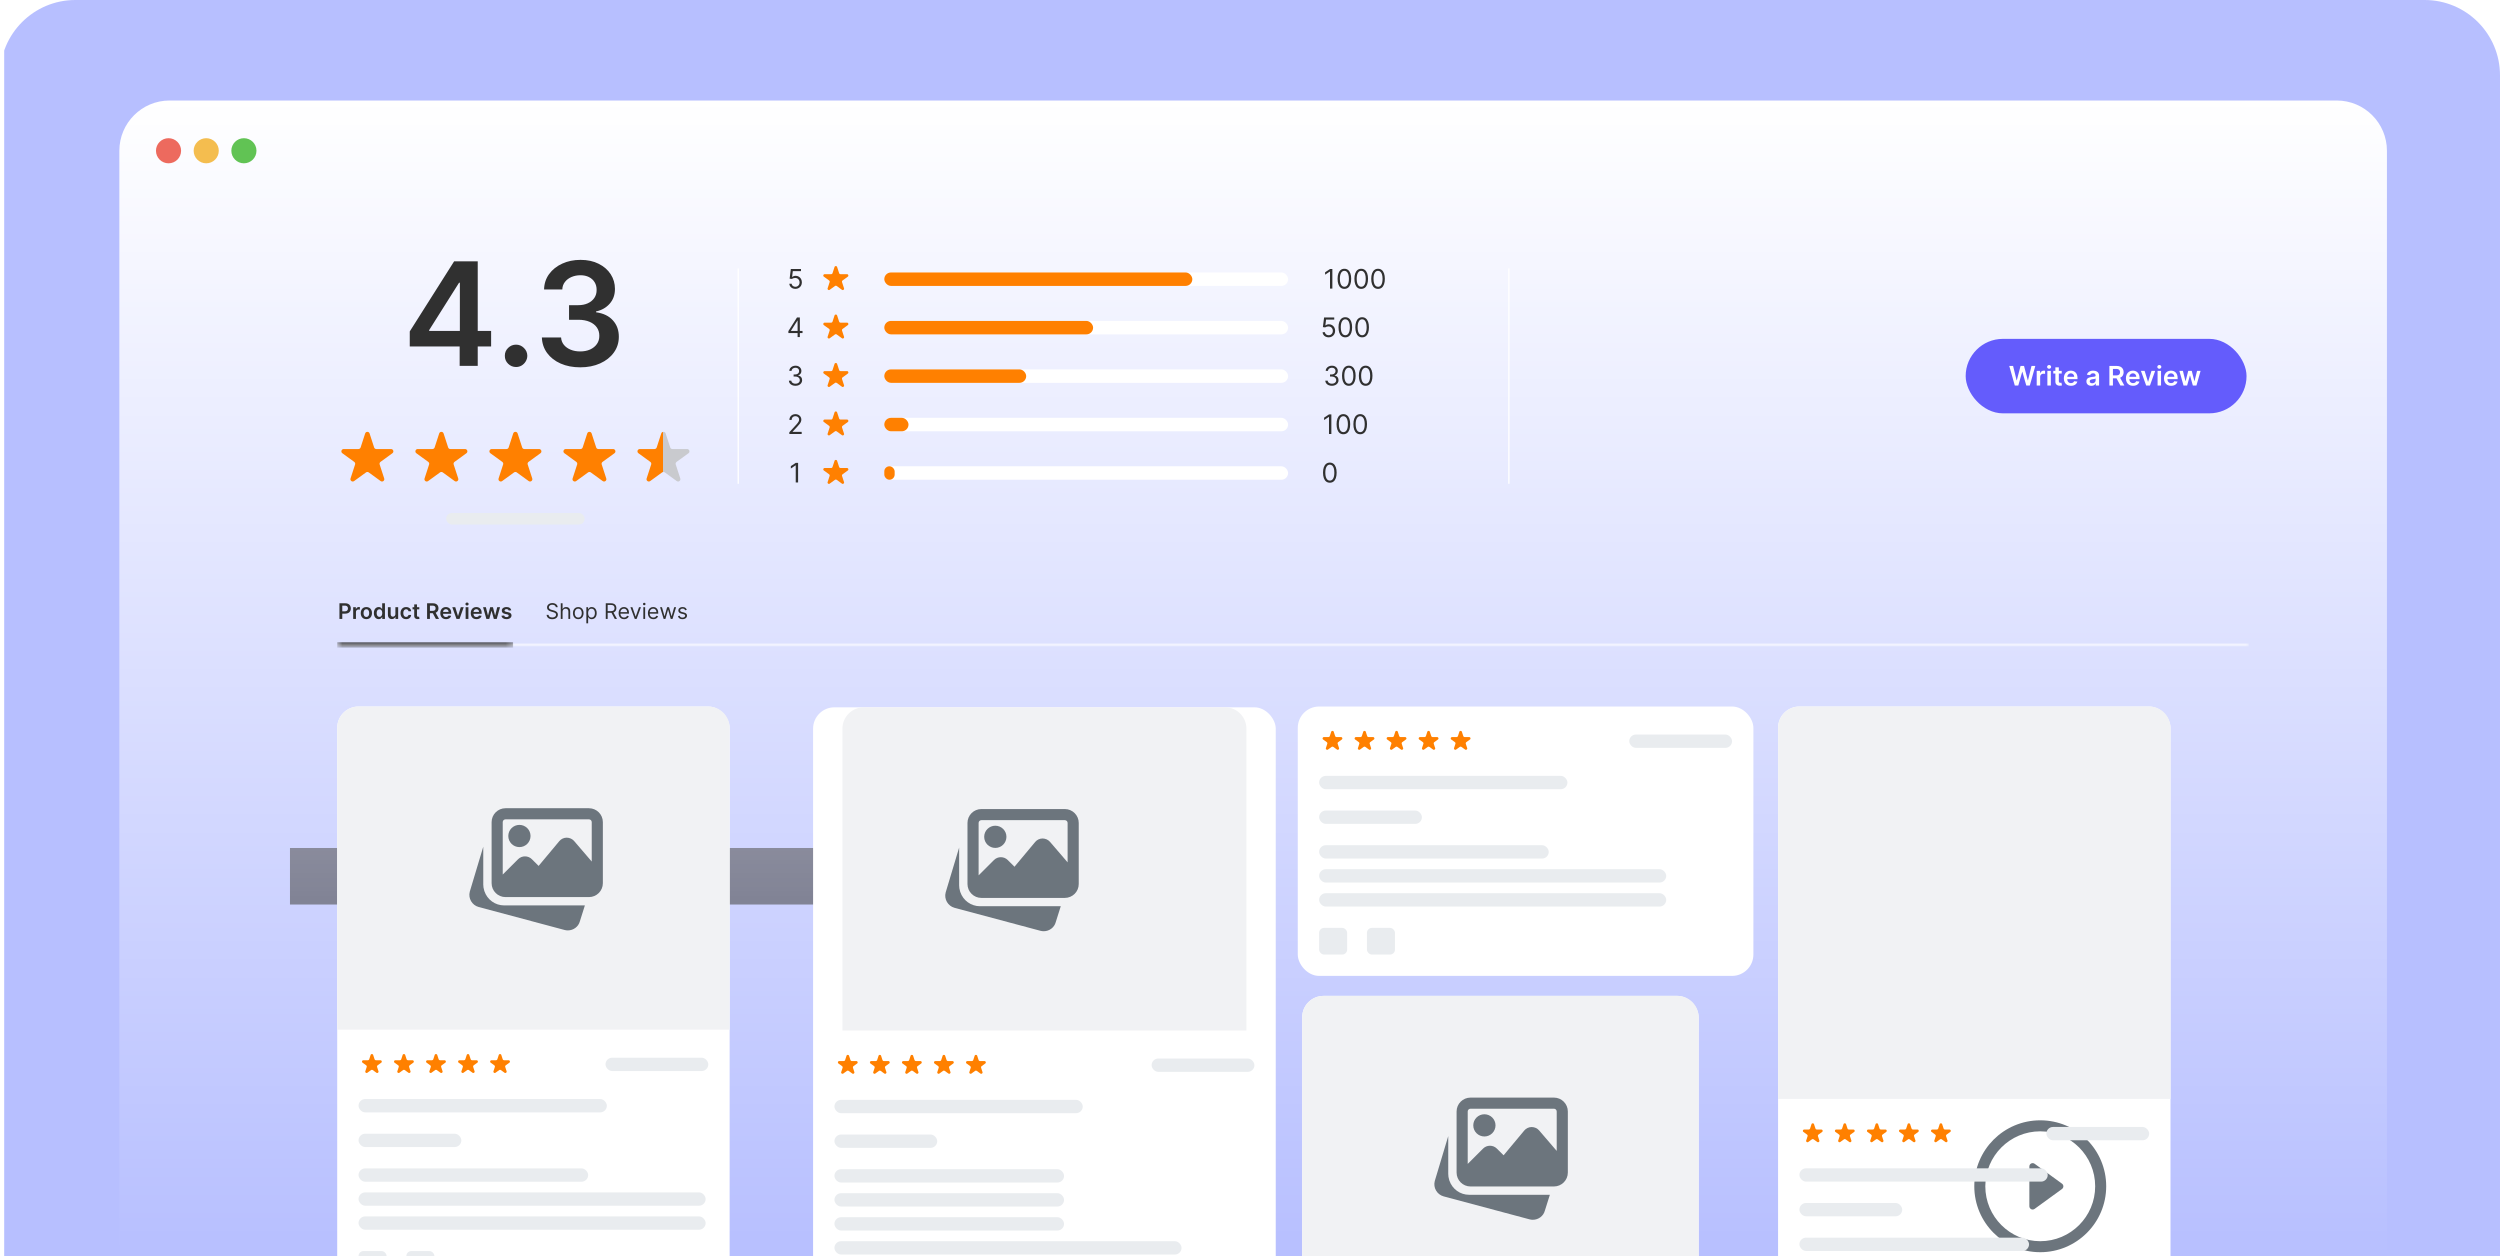 <svg width="398" height="200" viewBox="0 0 398 200" fill="none" xmlns="http://www.w3.org/2000/svg">
<g clip-path="url(#clip0_2880_29872)">
<path d="M0 12C0 5.373 5.373 0 12 0H386C392.627 0 398 5.373 398 12V200H0V12Z" fill="#B7BFFF"/>
</g>
<g clip-path="url(#clip1_2880_29872)">
<g filter="url(#filter0_f_2880_29872)">
<rect x="190.164" y="135" width="9" height="144" transform="rotate(90 190.164 135)" fill="black" fill-opacity="0.6"/>
</g>
<path d="M19 24C19 19.582 22.582 16 27 16H372C376.418 16 380 19.582 380 24V200H19V24Z" fill="url(#paint0_linear_2880_29872)"/>
<circle cx="26.83" cy="24" r="2" fill="#ED6A5E"/>
<circle cx="32.83" cy="24" r="2" fill="#F4BD4F"/>
<circle cx="38.83" cy="24" r="2" fill="#61C354"/>
<path d="M65.234 55.16V52.762L72.299 41.599H74.299V45.013H73.08L68.323 52.55V52.681H78.186V55.16H65.234ZM73.177 58.25V54.429L73.21 53.355V41.599H76.055V58.25H73.177ZM82.159 58.429C81.666 58.429 81.243 58.255 80.891 57.908C80.539 57.562 80.365 57.139 80.371 56.64C80.365 56.152 80.539 55.735 80.891 55.388C81.243 55.041 81.666 54.868 82.159 54.868C82.636 54.868 83.051 55.041 83.403 55.388C83.761 55.735 83.943 56.152 83.948 56.64C83.943 56.971 83.856 57.272 83.688 57.543C83.525 57.814 83.309 58.031 83.038 58.193C82.772 58.35 82.479 58.429 82.159 58.429ZM92.372 58.478C91.201 58.478 90.16 58.277 89.249 57.876C88.344 57.475 87.629 56.917 87.103 56.201C86.577 55.486 86.298 54.659 86.266 53.721H89.323C89.35 54.171 89.499 54.564 89.77 54.9C90.041 55.231 90.401 55.488 90.851 55.673C91.301 55.857 91.805 55.949 92.363 55.949C92.96 55.949 93.488 55.846 93.949 55.64C94.41 55.429 94.77 55.136 95.03 54.762C95.29 54.388 95.418 53.957 95.412 53.469C95.418 52.965 95.288 52.521 95.022 52.136C94.757 51.751 94.372 51.45 93.868 51.233C93.369 51.017 92.767 50.908 92.063 50.908H90.591V48.583H92.063C92.643 48.583 93.149 48.482 93.583 48.282C94.022 48.081 94.366 47.8 94.616 47.436C94.865 47.068 94.987 46.642 94.981 46.16C94.987 45.688 94.881 45.279 94.664 44.932C94.453 44.58 94.152 44.306 93.762 44.111C93.377 43.916 92.924 43.818 92.404 43.818C91.895 43.818 91.423 43.91 90.989 44.095C90.556 44.279 90.206 44.542 89.941 44.883C89.675 45.219 89.534 45.62 89.518 46.087H86.615C86.637 45.154 86.905 44.336 87.42 43.631C87.94 42.921 88.634 42.368 89.501 41.972C90.369 41.571 91.342 41.371 92.42 41.371C93.531 41.371 94.496 41.58 95.315 41.997C96.139 42.409 96.776 42.965 97.225 43.664C97.675 44.363 97.9 45.135 97.9 45.981C97.906 46.919 97.629 47.705 97.071 48.339C96.518 48.973 95.792 49.388 94.892 49.583V49.713C96.063 49.876 96.96 50.309 97.583 51.014C98.212 51.713 98.524 52.583 98.518 53.624C98.518 54.556 98.253 55.391 97.722 56.128C97.196 56.86 96.469 57.434 95.543 57.852C94.621 58.269 93.564 58.478 92.372 58.478Z" fill="#303030"/>
<path d="M58.135 69.004C58.246 68.664 58.726 68.664 58.836 69.004L59.56 71.234C59.61 71.385 59.751 71.488 59.911 71.488H62.255C62.612 71.488 62.761 71.945 62.472 72.154L60.575 73.533C60.446 73.626 60.392 73.793 60.441 73.944L61.166 76.174C61.276 76.514 60.888 76.796 60.599 76.586L58.702 75.208C58.573 75.114 58.398 75.114 58.269 75.208L56.372 76.586C56.084 76.796 55.695 76.514 55.806 76.174L56.53 73.944C56.579 73.793 56.525 73.626 56.396 73.533L54.499 72.154C54.211 71.945 54.359 71.488 54.716 71.488H57.061C57.22 71.488 57.361 71.385 57.411 71.234L58.135 69.004Z" fill="#FF8000"/>
<path d="M69.919 69.004C70.029 68.664 70.509 68.664 70.619 69.004L71.344 71.234C71.393 71.385 71.534 71.488 71.694 71.488H74.039C74.395 71.488 74.544 71.945 74.255 72.154L72.358 73.533C72.229 73.626 72.175 73.793 72.224 73.944L72.949 76.174C73.059 76.514 72.671 76.796 72.382 76.586L70.485 75.208C70.356 75.114 70.181 75.114 70.052 75.208L68.155 76.586C67.867 76.796 67.478 76.514 67.589 76.174L68.313 73.944C68.363 73.793 68.309 73.626 68.18 73.533L66.282 72.154C65.994 71.945 66.142 71.488 66.499 71.488H68.844C69.003 71.488 69.145 71.385 69.194 71.234L69.919 69.004Z" fill="#FF8000"/>
<path d="M81.704 69.004C81.814 68.664 82.294 68.664 82.404 69.004L83.129 71.234C83.178 71.385 83.32 71.488 83.479 71.488H85.824C86.181 71.488 86.329 71.945 86.04 72.154L84.143 73.533C84.014 73.626 83.96 73.793 84.01 73.944L84.734 76.174C84.844 76.514 84.456 76.796 84.167 76.586L82.27 75.208C82.141 75.114 81.967 75.114 81.838 75.208L79.941 76.586C79.652 76.796 79.264 76.514 79.374 76.174L80.098 73.944C80.148 73.793 80.094 73.626 79.965 73.533L78.068 72.154C77.779 71.945 77.927 71.488 78.284 71.488H80.629C80.788 71.488 80.93 71.385 80.979 71.234L81.704 69.004Z" fill="#FF8000"/>
<path d="M93.487 69.004C93.597 68.664 94.077 68.664 94.187 69.004L94.912 71.234C94.961 71.385 95.103 71.488 95.262 71.488H97.607C97.964 71.488 98.112 71.945 97.823 72.154L95.927 73.533C95.797 73.626 95.743 73.793 95.793 73.944L96.517 76.174C96.627 76.514 96.239 76.796 95.951 76.586L94.054 75.208C93.925 75.114 93.75 75.114 93.621 75.208L91.724 76.586C91.435 76.796 91.047 76.514 91.157 76.174L91.882 73.944C91.931 73.793 91.877 73.626 91.748 73.533L89.851 72.154C89.562 71.945 89.711 71.488 90.067 71.488H92.412C92.572 71.488 92.713 71.385 92.762 71.234L93.487 69.004Z" fill="#FF8000"/>
<path d="M105.272 69.004C105.382 68.664 105.862 68.664 105.973 69.004L106.697 71.234C106.746 71.385 106.888 71.488 107.047 71.488H109.392C109.749 71.488 109.897 71.945 109.609 72.154L107.712 73.533C107.583 73.626 107.529 73.793 107.578 73.944L108.302 76.174C108.413 76.514 108.024 76.796 107.736 76.586L105.839 75.208C105.71 75.114 105.535 75.114 105.406 75.208L103.509 76.586C103.22 76.796 102.832 76.514 102.942 76.174L103.667 73.944C103.716 73.793 103.662 73.626 103.533 73.533L101.636 72.154C101.347 71.945 101.496 71.488 101.852 71.488H104.197C104.357 71.488 104.498 71.385 104.548 71.234L105.272 69.004Z" fill="url(#paint1_linear_2880_29872)"/>
<rect x="71.029" y="81.666" width="22.05" height="1.838" rx="0.919" fill="#E9ECEF"/>
<line x1="117.528" y1="77.019" x2="117.528" y2="42.733" stroke="white" stroke-width="0.214"/>
<path d="M126.628 45.99C126.449 45.99 126.289 45.954 126.146 45.883C126.003 45.812 125.888 45.715 125.802 45.591C125.715 45.467 125.668 45.326 125.66 45.168H126.025C126.04 45.309 126.103 45.426 126.217 45.518C126.332 45.609 126.469 45.655 126.628 45.655C126.756 45.655 126.87 45.625 126.969 45.565C127.069 45.505 127.148 45.423 127.205 45.319C127.263 45.213 127.292 45.094 127.292 44.961C127.292 44.825 127.262 44.704 127.202 44.597C127.143 44.49 127.062 44.405 126.958 44.343C126.855 44.281 126.737 44.25 126.604 44.249C126.508 44.248 126.41 44.263 126.31 44.293C126.21 44.322 126.127 44.36 126.062 44.407L125.709 44.364L125.898 42.83H127.517V43.165H126.214L126.105 44.084H126.123C126.187 44.034 126.267 43.992 126.363 43.958C126.46 43.925 126.56 43.908 126.665 43.908C126.855 43.908 127.025 43.953 127.174 44.045C127.325 44.135 127.442 44.259 127.528 44.416C127.614 44.574 127.657 44.753 127.657 44.955C127.657 45.154 127.612 45.331 127.523 45.488C127.435 45.643 127.313 45.766 127.158 45.856C127.002 45.945 126.826 45.99 126.628 45.99Z" fill="#303030"/>
<path d="M132.86 42.502C132.924 42.305 133.203 42.305 133.267 42.502L133.593 43.504C133.622 43.592 133.704 43.652 133.797 43.652H134.85C135.057 43.652 135.144 43.917 134.976 44.039L134.124 44.658C134.049 44.713 134.017 44.81 134.046 44.898L134.371 45.9C134.436 46.097 134.21 46.261 134.042 46.139L133.19 45.52C133.115 45.466 133.013 45.466 132.938 45.52L132.086 46.139C131.918 46.261 131.692 46.097 131.756 45.9L132.081 44.898C132.11 44.81 132.079 44.713 132.004 44.658L131.152 44.039C130.984 43.917 131.07 43.652 131.278 43.652H132.331C132.423 43.652 132.506 43.592 132.534 43.504L132.86 42.502Z" fill="#FF8000"/>
<rect x="140.777" y="43.375" width="64.287" height="2.143" rx="1.071" fill="white"/>
<rect x="140.777" y="43.375" width="49.042" height="2.143" rx="1.071" fill="#FF8000"/>
<path d="M212.113 42.83V45.947H211.736V43.226H211.718L210.957 43.731V43.348L211.736 42.83H212.113ZM214.026 45.99C213.797 45.99 213.602 45.928 213.441 45.803C213.279 45.677 213.156 45.495 213.071 45.256C212.985 45.017 212.943 44.728 212.943 44.389C212.943 44.052 212.985 43.764 213.071 43.526C213.157 43.286 213.281 43.104 213.442 42.978C213.604 42.851 213.799 42.788 214.026 42.788C214.254 42.788 214.448 42.851 214.609 42.978C214.772 43.104 214.896 43.286 214.981 43.526C215.067 43.764 215.11 44.052 215.11 44.389C215.11 44.728 215.067 45.017 214.982 45.256C214.897 45.495 214.774 45.677 214.612 45.803C214.451 45.928 214.256 45.99 214.026 45.99ZM214.026 45.655C214.254 45.655 214.43 45.545 214.556 45.326C214.682 45.107 214.745 44.795 214.745 44.389C214.745 44.119 214.716 43.889 214.658 43.699C214.601 43.51 214.519 43.365 214.412 43.266C214.305 43.166 214.177 43.116 214.026 43.116C213.801 43.116 213.625 43.227 213.498 43.45C213.372 43.671 213.308 43.984 213.308 44.389C213.308 44.659 213.337 44.888 213.393 45.077C213.45 45.265 213.532 45.409 213.638 45.507C213.746 45.606 213.875 45.655 214.026 45.655ZM216.705 45.99C216.476 45.99 216.28 45.928 216.119 45.803C215.958 45.677 215.835 45.495 215.749 45.256C215.664 45.017 215.621 44.728 215.621 44.389C215.621 44.052 215.664 43.764 215.749 43.526C215.836 43.286 215.959 43.104 216.121 42.978C216.283 42.851 216.478 42.788 216.705 42.788C216.932 42.788 217.127 42.851 217.288 42.978C217.45 43.104 217.574 43.286 217.659 43.526C217.746 43.764 217.789 44.052 217.789 44.389C217.789 44.728 217.746 45.017 217.661 45.256C217.576 45.495 217.452 45.677 217.291 45.803C217.13 45.928 216.934 45.99 216.705 45.99ZM216.705 45.655C216.932 45.655 217.109 45.545 217.235 45.326C217.361 45.107 217.423 44.795 217.423 44.389C217.423 44.119 217.395 43.889 217.337 43.699C217.28 43.51 217.198 43.365 217.09 43.266C216.984 43.166 216.855 43.116 216.705 43.116C216.48 43.116 216.304 43.227 216.177 43.45C216.05 43.671 215.987 43.984 215.987 44.389C215.987 44.659 216.015 44.888 216.072 45.077C216.129 45.265 216.21 45.409 216.317 45.507C216.425 45.606 216.554 45.655 216.705 45.655ZM219.384 45.99C219.154 45.99 218.959 45.928 218.798 45.803C218.636 45.677 218.513 45.495 218.428 45.256C218.343 45.017 218.3 44.728 218.3 44.389C218.3 44.052 218.343 43.764 218.428 43.526C218.514 43.286 218.638 43.104 218.799 42.978C218.962 42.851 219.156 42.788 219.384 42.788C219.611 42.788 219.805 42.851 219.967 42.978C220.129 43.104 220.253 43.286 220.338 43.526C220.424 43.764 220.467 44.052 220.467 44.389C220.467 44.728 220.425 45.017 220.34 45.256C220.254 45.495 220.131 45.677 219.97 45.803C219.808 45.928 219.613 45.99 219.384 45.99ZM219.384 45.655C219.611 45.655 219.788 45.545 219.913 45.326C220.039 45.107 220.102 44.795 220.102 44.389C220.102 44.119 220.073 43.889 220.015 43.699C219.959 43.51 219.876 43.365 219.769 43.266C219.662 43.166 219.534 43.116 219.384 43.116C219.158 43.116 218.982 43.227 218.856 43.45C218.729 43.671 218.665 43.984 218.665 44.389C218.665 44.659 218.694 44.888 218.751 45.077C218.807 45.265 218.889 45.409 218.996 45.507C219.103 45.606 219.233 45.655 219.384 45.655Z" fill="#303030"/>
<path d="M125.51 53.023V52.712L126.88 50.545H127.105V51.026H126.953L125.918 52.664V52.688H127.762V53.023H125.51ZM126.977 53.662V52.928V52.784V50.545H127.336V53.662H126.977Z" fill="#303030"/>
<path d="M132.86 50.217C132.924 50.02 133.203 50.02 133.267 50.217L133.593 51.219C133.622 51.307 133.704 51.367 133.797 51.367H134.85C135.057 51.367 135.144 51.632 134.976 51.754L134.124 52.373C134.049 52.428 134.017 52.525 134.046 52.613L134.371 53.614C134.436 53.812 134.21 53.976 134.042 53.854L133.19 53.235C133.115 53.181 133.013 53.181 132.938 53.235L132.086 53.854C131.918 53.976 131.692 53.812 131.756 53.614L132.081 52.613C132.11 52.525 132.079 52.428 132.004 52.373L131.152 51.754C130.984 51.632 131.07 51.367 131.278 51.367H132.331C132.423 51.367 132.506 51.307 132.534 51.219L132.86 50.217Z" fill="#FF8000"/>
<rect x="140.777" y="51.09" width="64.287" height="2.143" rx="1.071" fill="white"/>
<rect x="140.777" y="51.09" width="33.246" height="2.143" rx="1.071" fill="#FF8000"/>
<path d="M211.523 53.705C211.345 53.705 211.184 53.669 211.041 53.598C210.898 53.527 210.783 53.43 210.697 53.306C210.611 53.182 210.563 53.041 210.555 52.883H210.921C210.935 53.024 210.999 53.141 211.112 53.233C211.227 53.324 211.364 53.37 211.523 53.37C211.651 53.37 211.765 53.34 211.864 53.28C211.965 53.22 212.043 53.138 212.1 53.033C212.158 52.928 212.187 52.809 212.187 52.676C212.187 52.54 212.157 52.419 212.097 52.312C212.038 52.205 211.957 52.12 211.854 52.058C211.75 51.996 211.632 51.965 211.499 51.964C211.404 51.963 211.306 51.977 211.205 52.008C211.105 52.037 211.022 52.075 210.957 52.122L210.604 52.079L210.793 50.545H212.412V50.88H211.109L211 51.799H211.018C211.082 51.748 211.162 51.706 211.258 51.673C211.355 51.639 211.455 51.623 211.56 51.623C211.751 51.623 211.921 51.668 212.07 51.76C212.22 51.85 212.338 51.974 212.423 52.131C212.509 52.288 212.552 52.468 212.552 52.67C212.552 52.869 212.508 53.046 212.418 53.203C212.33 53.358 212.208 53.48 212.053 53.571C211.898 53.66 211.721 53.705 211.523 53.705ZM214.173 53.705C213.944 53.705 213.749 53.642 213.587 53.517C213.426 53.392 213.303 53.21 213.218 52.971C213.132 52.732 213.09 52.443 213.09 52.104C213.09 51.767 213.132 51.479 213.218 51.241C213.304 51.001 213.428 50.819 213.589 50.693C213.751 50.566 213.946 50.502 214.173 50.502C214.401 50.502 214.595 50.566 214.756 50.693C214.919 50.819 215.042 51.001 215.128 51.241C215.214 51.479 215.257 51.767 215.257 52.104C215.257 52.443 215.214 52.732 215.129 52.971C215.044 53.21 214.921 53.392 214.759 53.517C214.598 53.642 214.403 53.705 214.173 53.705ZM214.173 53.37C214.401 53.37 214.577 53.26 214.703 53.041C214.829 52.822 214.892 52.51 214.892 52.104C214.892 51.834 214.863 51.604 214.805 51.414C214.748 51.224 214.666 51.08 214.558 50.98C214.452 50.881 214.324 50.831 214.173 50.831C213.948 50.831 213.772 50.942 213.645 51.165C213.518 51.386 213.455 51.699 213.455 52.104C213.455 52.373 213.483 52.603 213.54 52.792C213.597 52.98 213.679 53.124 213.785 53.222C213.893 53.321 214.022 53.37 214.173 53.37ZM216.852 53.705C216.623 53.705 216.427 53.642 216.266 53.517C216.105 53.392 215.981 53.21 215.896 52.971C215.811 52.732 215.768 52.443 215.768 52.104C215.768 51.767 215.811 51.479 215.896 51.241C215.982 51.001 216.106 50.819 216.268 50.693C216.43 50.566 216.625 50.502 216.852 50.502C217.079 50.502 217.274 50.566 217.435 50.693C217.597 50.819 217.721 51.001 217.806 51.241C217.893 51.479 217.936 51.767 217.936 52.104C217.936 52.443 217.893 52.732 217.808 52.971C217.723 53.21 217.599 53.392 217.438 53.517C217.277 53.642 217.081 53.705 216.852 53.705ZM216.852 53.37C217.079 53.37 217.256 53.26 217.382 53.041C217.507 52.822 217.57 52.51 217.57 52.104C217.57 51.834 217.541 51.604 217.484 51.414C217.427 51.224 217.345 51.08 217.237 50.98C217.131 50.881 217.002 50.831 216.852 50.831C216.627 50.831 216.451 50.942 216.324 51.165C216.197 51.386 216.134 51.699 216.134 52.104C216.134 52.373 216.162 52.603 216.219 52.792C216.276 52.98 216.357 53.124 216.464 53.222C216.571 53.321 216.701 53.37 216.852 53.37Z" fill="#303030"/>
<path d="M126.647 61.42C126.446 61.42 126.267 61.385 126.109 61.316C125.953 61.247 125.829 61.151 125.736 61.028C125.645 60.905 125.595 60.761 125.587 60.598H125.971C125.979 60.698 126.013 60.785 126.074 60.858C126.135 60.93 126.215 60.986 126.313 61.025C126.412 61.065 126.521 61.085 126.64 61.085C126.774 61.085 126.893 61.061 126.997 61.015C127.1 60.968 127.181 60.903 127.24 60.82C127.299 60.737 127.328 60.64 127.328 60.531C127.328 60.416 127.3 60.315 127.243 60.228C127.186 60.14 127.103 60.071 126.994 60.021C126.884 59.971 126.75 59.946 126.592 59.946H126.342V59.611H126.592C126.716 59.611 126.824 59.589 126.917 59.544C127.012 59.5 127.085 59.437 127.138 59.356C127.192 59.275 127.219 59.179 127.219 59.07C127.219 58.964 127.195 58.872 127.149 58.794C127.102 58.716 127.036 58.655 126.951 58.612C126.867 58.568 126.767 58.546 126.653 58.546C126.545 58.546 126.444 58.566 126.348 58.605C126.254 58.644 126.177 58.7 126.117 58.774C126.057 58.847 126.025 58.936 126.019 59.039H125.654C125.66 58.876 125.709 58.733 125.802 58.61C125.894 58.486 126.015 58.39 126.164 58.321C126.314 58.252 126.479 58.217 126.659 58.217C126.851 58.217 127.017 58.257 127.155 58.335C127.293 58.412 127.399 58.514 127.473 58.641C127.547 58.767 127.584 58.904 127.584 59.051C127.584 59.227 127.538 59.377 127.446 59.5C127.354 59.624 127.23 59.71 127.073 59.758V59.782C127.269 59.814 127.423 59.898 127.534 60.033C127.644 60.167 127.7 60.333 127.7 60.531C127.7 60.7 127.654 60.852 127.561 60.987C127.47 61.121 127.345 61.227 127.187 61.304C127.029 61.381 126.848 61.42 126.647 61.42Z" fill="#303030"/>
<path d="M132.86 57.932C132.924 57.734 133.203 57.734 133.267 57.932L133.593 58.934C133.622 59.022 133.704 59.081 133.797 59.081H134.85C135.057 59.081 135.144 59.347 134.976 59.469L134.124 60.088C134.049 60.143 134.017 60.239 134.046 60.328L134.371 61.329C134.436 61.527 134.21 61.691 134.042 61.569L133.19 60.95C133.115 60.895 133.013 60.895 132.938 60.95L132.086 61.569C131.918 61.691 131.692 61.527 131.756 61.329L132.081 60.328C132.11 60.239 132.079 60.143 132.004 60.088L131.152 59.469C130.984 59.347 131.07 59.081 131.278 59.081H132.331C132.423 59.081 132.506 59.022 132.534 58.934L132.86 57.932Z" fill="#FF8000"/>
<rect x="140.777" y="58.805" width="64.287" height="2.143" rx="1.071" fill="white"/>
<rect x="140.777" y="58.805" width="22.592" height="2.143" rx="1.071" fill="#FF8000"/>
<path d="M212.042 61.42C211.841 61.42 211.662 61.385 211.505 61.316C211.348 61.247 211.224 61.151 211.132 61.028C211.04 60.905 210.991 60.761 210.982 60.598H211.366C211.374 60.698 211.409 60.785 211.47 60.858C211.53 60.93 211.61 60.986 211.708 61.025C211.807 61.065 211.916 61.085 212.036 61.085C212.17 61.085 212.288 61.061 212.392 61.015C212.495 60.968 212.576 60.903 212.635 60.82C212.694 60.737 212.724 60.64 212.724 60.531C212.724 60.416 212.695 60.315 212.638 60.228C212.582 60.14 212.498 60.071 212.389 60.021C212.279 59.971 212.145 59.946 211.987 59.946H211.737V59.611H211.987C212.111 59.611 212.219 59.589 212.313 59.544C212.407 59.5 212.481 59.437 212.533 59.356C212.587 59.275 212.614 59.179 212.614 59.07C212.614 58.964 212.591 58.872 212.544 58.794C212.497 58.716 212.431 58.655 212.346 58.612C212.262 58.568 212.163 58.546 212.048 58.546C211.94 58.546 211.839 58.566 211.743 58.605C211.649 58.644 211.572 58.7 211.512 58.774C211.452 58.847 211.42 58.936 211.415 59.039H211.049C211.056 58.876 211.105 58.733 211.197 58.61C211.289 58.486 211.41 58.39 211.559 58.321C211.709 58.252 211.874 58.217 212.054 58.217C212.247 58.217 212.412 58.257 212.55 58.335C212.688 58.412 212.794 58.514 212.868 58.641C212.942 58.767 212.979 58.904 212.979 59.051C212.979 59.227 212.933 59.377 212.841 59.5C212.749 59.624 212.625 59.71 212.468 59.758V59.782C212.665 59.814 212.818 59.898 212.929 60.033C213.04 60.167 213.095 60.333 213.095 60.531C213.095 60.7 213.049 60.852 212.956 60.987C212.865 61.121 212.74 61.227 212.582 61.304C212.424 61.381 212.244 61.42 212.042 61.42ZM214.734 61.42C214.505 61.42 214.309 61.357 214.148 61.232C213.987 61.107 213.864 60.924 213.778 60.686C213.693 60.447 213.65 60.157 213.65 59.819C213.65 59.482 213.693 59.194 213.778 58.956C213.865 58.716 213.988 58.533 214.15 58.408C214.312 58.281 214.507 58.217 214.734 58.217C214.961 58.217 215.156 58.281 215.317 58.408C215.479 58.533 215.603 58.716 215.688 58.956C215.775 59.194 215.818 59.482 215.818 59.819C215.818 60.157 215.775 60.447 215.69 60.686C215.605 60.924 215.481 61.107 215.32 61.232C215.159 61.357 214.963 61.42 214.734 61.42ZM214.734 61.085C214.961 61.085 215.138 60.975 215.264 60.756C215.39 60.537 215.452 60.224 215.452 59.819C215.452 59.549 215.424 59.319 215.366 59.129C215.309 58.939 215.227 58.795 215.119 58.695C215.013 58.596 214.884 58.546 214.734 58.546C214.509 58.546 214.333 58.657 214.206 58.879C214.079 59.101 214.016 59.414 214.016 59.819C214.016 60.088 214.044 60.318 214.101 60.506C214.158 60.695 214.239 60.839 214.346 60.937C214.454 61.035 214.583 61.085 214.734 61.085ZM217.413 61.42C217.183 61.42 216.988 61.357 216.827 61.232C216.665 61.107 216.542 60.924 216.457 60.686C216.372 60.447 216.329 60.157 216.329 59.819C216.329 59.482 216.372 59.194 216.457 58.956C216.543 58.716 216.667 58.533 216.828 58.408C216.991 58.281 217.185 58.217 217.413 58.217C217.64 58.217 217.834 58.281 217.996 58.408C218.158 58.533 218.282 58.716 218.367 58.956C218.453 59.194 218.496 59.482 218.496 59.819C218.496 60.157 218.454 60.447 218.369 60.686C218.283 60.924 218.16 61.107 217.999 61.232C217.837 61.357 217.642 61.42 217.413 61.42ZM217.413 61.085C217.64 61.085 217.817 60.975 217.942 60.756C218.068 60.537 218.131 60.224 218.131 59.819C218.131 59.549 218.102 59.319 218.044 59.129C217.988 58.939 217.905 58.795 217.798 58.695C217.691 58.596 217.563 58.546 217.413 58.546C217.187 58.546 217.011 58.657 216.885 58.879C216.758 59.101 216.694 59.414 216.694 59.819C216.694 60.088 216.723 60.318 216.78 60.506C216.836 60.695 216.918 60.839 217.025 60.937C217.132 61.035 217.262 61.085 217.413 61.085Z" fill="#303030"/>
<path d="M125.66 69.09V68.816L126.689 67.69C126.81 67.558 126.909 67.443 126.987 67.346C127.066 67.247 127.123 67.155 127.161 67.069C127.199 66.981 127.219 66.89 127.219 66.795C127.219 66.685 127.192 66.59 127.14 66.51C127.088 66.43 127.017 66.368 126.927 66.325C126.836 66.281 126.735 66.259 126.622 66.259C126.502 66.259 126.398 66.284 126.309 66.334C126.22 66.382 126.152 66.451 126.103 66.539C126.055 66.627 126.032 66.731 126.032 66.85H125.672C125.672 66.667 125.715 66.507 125.799 66.369C125.883 66.231 125.998 66.123 126.143 66.046C126.289 65.969 126.453 65.93 126.634 65.93C126.817 65.93 126.979 65.969 127.12 66.046C127.261 66.123 127.371 66.227 127.452 66.358C127.532 66.489 127.572 66.634 127.572 66.795C127.572 66.909 127.551 67.022 127.509 67.131C127.469 67.24 127.398 67.361 127.296 67.495C127.196 67.628 127.056 67.79 126.878 67.982L126.178 68.731V68.755H127.627V69.09H125.66Z" fill="#303030"/>
<path d="M132.86 65.645C132.924 65.447 133.203 65.447 133.267 65.645L133.593 66.646C133.622 66.735 133.704 66.794 133.797 66.794H134.85C135.057 66.794 135.144 67.06 134.976 67.182L134.124 67.801C134.049 67.856 134.017 67.952 134.046 68.041L134.371 69.042C134.436 69.24 134.21 69.404 134.042 69.282L133.19 68.663C133.115 68.608 133.013 68.608 132.938 68.663L132.086 69.282C131.918 69.404 131.692 69.24 131.756 69.042L132.081 68.041C132.11 67.952 132.079 67.856 132.004 67.801L131.152 67.182C130.984 67.06 131.07 66.794 131.278 66.794H132.331C132.423 66.794 132.506 66.735 132.534 66.646L132.86 65.645Z" fill="#FF8000"/>
<rect x="140.777" y="66.518" width="64.287" height="2.143" rx="1.071" fill="white"/>
<rect x="140.777" y="66.518" width="3.857" height="2.143" rx="1.071" fill="#FF8000"/>
<path d="M211.953 65.973V69.09H211.575V66.369H211.557L210.796 66.874V66.49L211.575 65.973H211.953ZM213.866 69.132C213.636 69.132 213.441 69.07 213.28 68.945C213.119 68.819 212.995 68.637 212.91 68.399C212.825 68.159 212.782 67.87 212.782 67.531C212.782 67.195 212.825 66.907 212.91 66.668C212.996 66.429 213.12 66.246 213.281 66.121C213.444 65.994 213.639 65.93 213.866 65.93C214.093 65.93 214.287 65.994 214.449 66.121C214.611 66.246 214.735 66.429 214.82 66.668C214.906 66.907 214.949 67.195 214.949 67.531C214.949 67.87 214.907 68.159 214.822 68.399C214.736 68.637 214.613 68.819 214.452 68.945C214.29 69.07 214.095 69.132 213.866 69.132ZM213.866 68.798C214.093 68.798 214.27 68.688 214.395 68.469C214.521 68.25 214.584 67.937 214.584 67.531C214.584 67.261 214.555 67.032 214.497 66.842C214.441 66.652 214.358 66.508 214.251 66.408C214.144 66.309 214.016 66.259 213.866 66.259C213.641 66.259 213.464 66.37 213.338 66.592C213.211 66.814 213.147 67.126 213.147 67.531C213.147 67.801 213.176 68.031 213.233 68.219C213.289 68.408 213.371 68.552 213.478 68.65C213.585 68.748 213.715 68.798 213.866 68.798ZM216.544 69.132C216.315 69.132 216.12 69.07 215.958 68.945C215.797 68.819 215.674 68.637 215.589 68.399C215.503 68.159 215.461 67.87 215.461 67.531C215.461 67.195 215.503 66.907 215.589 66.668C215.675 66.429 215.799 66.246 215.96 66.121C216.122 65.994 216.317 65.93 216.544 65.93C216.772 65.93 216.966 65.994 217.127 66.121C217.29 66.246 217.413 66.429 217.499 66.668C217.585 66.907 217.628 67.195 217.628 67.531C217.628 67.87 217.585 68.159 217.5 68.399C217.415 68.637 217.292 68.819 217.13 68.945C216.969 69.07 216.774 69.132 216.544 69.132ZM216.544 68.798C216.772 68.798 216.948 68.688 217.074 68.469C217.2 68.25 217.263 67.937 217.263 67.531C217.263 67.261 217.234 67.032 217.176 66.842C217.119 66.652 217.037 66.508 216.929 66.408C216.823 66.309 216.695 66.259 216.544 66.259C216.319 66.259 216.143 66.37 216.016 66.592C215.889 66.814 215.826 67.126 215.826 67.531C215.826 67.801 215.854 68.031 215.911 68.219C215.968 68.408 216.05 68.552 216.156 68.65C216.264 68.748 216.393 68.798 216.544 68.798Z" fill="#303030"/>
<path d="M127.057 73.688V76.805H126.68V74.083H126.662L125.901 74.589V74.205L126.68 73.688H127.057Z" fill="#303030"/>
<path d="M132.86 73.36C132.924 73.162 133.203 73.162 133.267 73.36L133.593 74.361C133.622 74.45 133.704 74.509 133.797 74.509H134.85C135.057 74.509 135.144 74.775 134.976 74.897L134.124 75.516C134.049 75.57 134.017 75.667 134.046 75.755L134.371 76.757C134.436 76.954 134.21 77.119 134.042 76.997L133.19 76.378C133.115 76.323 133.013 76.323 132.938 76.378L132.086 76.997C131.918 77.119 131.692 76.954 131.756 76.757L132.081 75.755C132.11 75.667 132.079 75.57 132.004 75.516L131.152 74.897C130.984 74.775 131.07 74.509 131.278 74.509H132.331C132.423 74.509 132.506 74.45 132.534 74.361L132.86 73.36Z" fill="#FF8000"/>
<rect x="140.777" y="74.232" width="64.287" height="2.143" rx="1.071" fill="white"/>
<rect x="140.777" y="74.232" width="1.653" height="2.143" rx="0.827" fill="#FF8000"/>
<path d="M211.709 76.847C211.48 76.847 211.284 76.785 211.123 76.66C210.962 76.534 210.838 76.352 210.753 76.114C210.668 75.874 210.625 75.585 210.625 75.246C210.625 74.909 210.668 74.622 210.753 74.383C210.839 74.144 210.963 73.961 211.125 73.835C211.287 73.709 211.482 73.645 211.709 73.645C211.936 73.645 212.131 73.709 212.292 73.835C212.454 73.961 212.578 74.144 212.663 74.383C212.749 74.622 212.793 74.909 212.793 75.246C212.793 75.585 212.75 75.874 212.665 76.114C212.58 76.352 212.456 76.534 212.295 76.66C212.134 76.785 211.938 76.847 211.709 76.847ZM211.709 76.513C211.936 76.513 212.113 76.403 212.239 76.184C212.364 75.965 212.427 75.652 212.427 75.246C212.427 74.976 212.398 74.746 212.341 74.557C212.284 74.367 212.202 74.222 212.094 74.123C211.988 74.024 211.859 73.974 211.709 73.974C211.484 73.974 211.308 74.085 211.181 74.307C211.054 74.528 210.991 74.841 210.991 75.246C210.991 75.516 211.019 75.745 211.076 75.934C211.133 76.123 211.214 76.266 211.321 76.365C211.428 76.463 211.558 76.513 211.709 76.513Z" fill="#303030"/>
<line x1="240.213" y1="77.019" x2="240.213" y2="42.733" stroke="white" stroke-width="0.214"/>
<rect x="312.934" y="53.947" width="44.715" height="11.857" rx="5.929" fill="#645CFC"/>
<path d="M320.754 61.375L319.875 58.258H320.482L321.044 60.549H321.072L321.672 58.258H322.225L322.826 60.55H322.853L323.415 58.258H324.022L323.142 61.375H322.585L321.961 59.188H321.937L321.311 61.375H320.754ZM324.243 61.375V59.037H324.777V59.427H324.801C324.844 59.292 324.917 59.188 325.02 59.115C325.125 59.041 325.244 59.004 325.378 59.004C325.409 59.004 325.443 59.005 325.48 59.008C325.519 59.01 325.551 59.014 325.576 59.019V59.526C325.553 59.518 325.516 59.511 325.465 59.505C325.415 59.497 325.367 59.494 325.32 59.494C325.22 59.494 325.13 59.516 325.049 59.559C324.97 59.602 324.908 59.661 324.862 59.737C324.816 59.813 324.794 59.901 324.794 60.001V61.375H324.243ZM325.942 61.375V59.037H326.493V61.375H325.942ZM326.219 58.706C326.132 58.706 326.057 58.677 325.994 58.619C325.931 58.56 325.899 58.489 325.899 58.407C325.899 58.324 325.931 58.254 325.994 58.196C326.057 58.137 326.132 58.107 326.219 58.107C326.307 58.107 326.382 58.137 326.444 58.196C326.507 58.254 326.539 58.324 326.539 58.407C326.539 58.489 326.507 58.56 326.444 58.619C326.382 58.677 326.307 58.706 326.219 58.706ZM328.227 59.037V59.463H326.883V59.037H328.227ZM327.215 58.477H327.766V60.672C327.766 60.746 327.777 60.803 327.799 60.842C327.822 60.881 327.853 60.907 327.89 60.922C327.928 60.936 327.97 60.943 328.015 60.943C328.05 60.943 328.081 60.94 328.11 60.935C328.139 60.93 328.161 60.925 328.177 60.922L328.269 61.352C328.24 61.362 328.198 61.373 328.143 61.386C328.089 61.398 328.023 61.405 327.945 61.407C327.807 61.411 327.683 61.39 327.572 61.345C327.462 61.298 327.374 61.226 327.309 61.128C327.245 61.031 327.214 60.909 327.215 60.763V58.477ZM329.697 61.421C329.463 61.421 329.261 61.372 329.09 61.275C328.921 61.176 328.79 61.037 328.699 60.858C328.608 60.677 328.562 60.464 328.562 60.22C328.562 59.979 328.608 59.768 328.699 59.587C328.791 59.404 328.92 59.262 329.086 59.161C329.251 59.058 329.445 59.007 329.668 59.007C329.813 59.007 329.949 59.03 330.076 59.077C330.205 59.123 330.319 59.194 330.417 59.29C330.517 59.386 330.595 59.509 330.652 59.658C330.708 59.806 330.737 59.983 330.737 60.188V60.357H328.821V59.986H330.209C330.208 59.88 330.185 59.786 330.14 59.704C330.096 59.621 330.033 59.555 329.953 59.508C329.874 59.46 329.782 59.436 329.676 59.436C329.563 59.436 329.465 59.463 329.379 59.518C329.294 59.572 329.228 59.643 329.18 59.731C329.133 59.819 329.109 59.914 329.108 60.019V60.343C329.108 60.479 329.133 60.596 329.183 60.693C329.233 60.79 329.302 60.864 329.391 60.915C329.481 60.966 329.585 60.992 329.705 60.992C329.785 60.992 329.858 60.98 329.923 60.958C329.988 60.935 330.044 60.901 330.092 60.856C330.139 60.811 330.175 60.756 330.2 60.69L330.714 60.748C330.682 60.884 330.62 61.003 330.528 61.104C330.438 61.205 330.322 61.283 330.181 61.339C330.04 61.393 329.879 61.421 329.697 61.421ZM332.939 61.422C332.791 61.422 332.657 61.396 332.538 61.343C332.421 61.289 332.327 61.21 332.258 61.106C332.19 61.001 332.156 60.872 332.156 60.719C332.156 60.587 332.181 60.478 332.23 60.392C332.278 60.306 332.345 60.237 332.429 60.185C332.513 60.133 332.608 60.094 332.714 60.068C332.82 60.04 332.93 60.02 333.044 60.008C333.181 59.994 333.292 59.981 333.377 59.97C333.462 59.958 333.524 59.94 333.563 59.916C333.602 59.89 333.622 59.851 333.622 59.798V59.789C333.622 59.675 333.588 59.586 333.52 59.523C333.452 59.46 333.354 59.428 333.226 59.428C333.091 59.428 332.984 59.458 332.905 59.517C332.827 59.575 332.774 59.645 332.747 59.725L332.233 59.652C332.273 59.51 332.34 59.391 332.433 59.296C332.527 59.2 332.641 59.128 332.776 59.08C332.911 59.031 333.06 59.007 333.223 59.007C333.336 59.007 333.448 59.02 333.56 59.046C333.671 59.073 333.773 59.116 333.866 59.177C333.958 59.237 334.032 59.319 334.088 59.422C334.145 59.526 334.173 59.655 334.173 59.81V61.375H333.643V61.054H333.625C333.592 61.119 333.544 61.18 333.484 61.236C333.424 61.292 333.348 61.337 333.257 61.372C333.167 61.405 333.061 61.422 332.939 61.422ZM333.082 61.017C333.192 61.017 333.288 60.995 333.369 60.952C333.451 60.907 333.513 60.848 333.557 60.775C333.601 60.702 333.624 60.623 333.624 60.536V60.261C333.606 60.275 333.577 60.288 333.535 60.3C333.495 60.313 333.449 60.323 333.398 60.333C333.348 60.342 333.297 60.35 333.248 60.357C333.198 60.364 333.155 60.37 333.118 60.375C333.036 60.386 332.963 60.404 332.898 60.43C332.833 60.455 332.781 60.491 332.744 60.536C332.706 60.581 332.688 60.639 332.688 60.71C332.688 60.811 332.725 60.888 332.799 60.94C332.873 60.992 332.967 61.017 333.082 61.017ZM335.814 61.375V58.258H336.983C337.223 58.258 337.424 58.3 337.586 58.383C337.749 58.466 337.873 58.583 337.956 58.733C338.04 58.882 338.082 59.056 338.082 59.255C338.082 59.455 338.04 59.628 337.954 59.775C337.87 59.922 337.746 60.035 337.581 60.115C337.417 60.194 337.215 60.233 336.976 60.233H336.143V59.765H336.9C337.04 59.765 337.154 59.745 337.244 59.707C337.333 59.667 337.399 59.61 337.441 59.535C337.485 59.459 337.507 59.365 337.507 59.255C337.507 59.144 337.485 59.05 337.441 58.972C337.398 58.893 337.331 58.833 337.242 58.792C337.153 58.751 337.038 58.73 336.897 58.73H336.379V61.375H335.814ZM337.425 59.963L338.196 61.375H337.566L336.808 59.963H337.425ZM339.579 61.421C339.345 61.421 339.142 61.372 338.972 61.275C338.802 61.176 338.672 61.037 338.581 60.858C338.489 60.677 338.444 60.464 338.444 60.22C338.444 59.979 338.489 59.768 338.581 59.587C338.673 59.404 338.802 59.262 338.967 59.161C339.133 59.058 339.327 59.007 339.55 59.007C339.694 59.007 339.83 59.03 339.958 59.077C340.087 59.123 340.2 59.194 340.299 59.29C340.398 59.386 340.476 59.509 340.533 59.658C340.59 59.806 340.619 59.983 340.619 60.188V60.357H338.702V59.986H340.09C340.089 59.88 340.067 59.786 340.022 59.704C339.977 59.621 339.915 59.555 339.835 59.508C339.756 59.46 339.663 59.436 339.558 59.436C339.445 59.436 339.346 59.463 339.261 59.518C339.176 59.572 339.109 59.643 339.062 59.731C339.015 59.819 338.991 59.914 338.99 60.019V60.343C338.99 60.479 339.015 60.596 339.065 60.693C339.114 60.79 339.184 60.864 339.273 60.915C339.362 60.966 339.467 60.992 339.587 60.992C339.667 60.992 339.739 60.98 339.804 60.958C339.869 60.935 339.926 60.901 339.973 60.856C340.021 60.811 340.057 60.756 340.081 60.69L340.596 60.748C340.563 60.884 340.501 61.003 340.41 61.104C340.32 61.205 340.204 61.283 340.063 61.339C339.922 61.393 339.761 61.421 339.579 61.421ZM343.106 59.037L342.273 61.375H341.664L340.832 59.037H341.419L341.957 60.774H341.981L342.52 59.037H343.106ZM343.487 61.375V59.037H344.038V61.375H343.487ZM343.764 58.706C343.677 58.706 343.602 58.677 343.539 58.619C343.476 58.56 343.444 58.489 343.444 58.407C343.444 58.324 343.476 58.254 343.539 58.196C343.602 58.137 343.677 58.107 343.764 58.107C343.852 58.107 343.927 58.137 343.989 58.196C344.052 58.254 344.084 58.324 344.084 58.407C344.084 58.489 344.052 58.56 343.989 58.619C343.927 58.677 343.852 58.706 343.764 58.706ZM345.639 61.421C345.405 61.421 345.203 61.372 345.032 61.275C344.863 61.176 344.732 61.037 344.641 60.858C344.55 60.677 344.504 60.464 344.504 60.22C344.504 59.979 344.55 59.768 344.641 59.587C344.733 59.404 344.862 59.262 345.028 59.161C345.193 59.058 345.387 59.007 345.61 59.007C345.755 59.007 345.891 59.03 346.018 59.077C346.147 59.123 346.261 59.194 346.359 59.29C346.459 59.386 346.537 59.509 346.594 59.658C346.65 59.806 346.679 59.983 346.679 60.188V60.357H344.763V59.986H346.151C346.15 59.88 346.127 59.786 346.082 59.704C346.038 59.621 345.975 59.555 345.895 59.508C345.816 59.46 345.724 59.436 345.618 59.436C345.505 59.436 345.407 59.463 345.321 59.518C345.236 59.572 345.17 59.643 345.122 59.731C345.075 59.819 345.051 59.914 345.05 60.019V60.343C345.05 60.479 345.075 60.596 345.125 60.693C345.175 60.79 345.244 60.864 345.333 60.915C345.423 60.966 345.527 60.992 345.647 60.992C345.727 60.992 345.8 60.98 345.865 60.958C345.93 60.935 345.986 60.901 346.034 60.856C346.081 60.811 346.117 60.756 346.142 60.69L346.656 60.748C346.624 60.884 346.562 61.003 346.47 61.104C346.38 61.205 346.264 61.283 346.123 61.339C345.982 61.393 345.821 61.421 345.639 61.421ZM347.615 61.375L346.954 59.037H347.516L347.927 60.681H347.948L348.368 59.037H348.924L349.344 60.672H349.367L349.772 59.037H350.335L349.673 61.375H349.099L348.66 59.795H348.629L348.19 61.375H347.615Z" fill="white"/>
<mask id="path-43-inside-1_2880_29872" fill="white">
<path d="M53.682 92.393H358V102.678H53.682V92.393Z"/>
</mask>
<path d="M358 102.678V102.464H53.682V102.678V102.893H358V102.678Z" fill="white" mask="url(#path-43-inside-1_2880_29872)"/>
<mask id="path-45-inside-2_2880_29872" fill="white">
<path d="M53.682 92.393H81.682V102.678H53.682V92.393Z"/>
</mask>
<path d="M81.682 102.678V102.25H53.682V102.678V103.107H81.682V102.678Z" fill="#303030" mask="url(#path-45-inside-2_2880_29872)"/>
<path d="M54.039 98.535V96.042H54.974C55.166 96.042 55.326 96.077 55.456 96.149C55.587 96.22 55.685 96.318 55.752 96.443C55.819 96.568 55.853 96.709 55.853 96.867C55.853 97.027 55.819 97.169 55.752 97.293C55.685 97.417 55.585 97.515 55.454 97.587C55.322 97.657 55.16 97.693 54.968 97.693H54.348V97.321H54.907C55.019 97.321 55.111 97.302 55.182 97.263C55.254 97.224 55.306 97.17 55.34 97.102C55.375 97.034 55.393 96.956 55.393 96.867C55.393 96.779 55.375 96.701 55.34 96.633C55.306 96.566 55.253 96.514 55.181 96.476C55.109 96.438 55.017 96.419 54.905 96.419H54.491V98.535H54.039ZM56.226 98.535V96.665H56.653V96.977H56.673C56.707 96.869 56.765 96.785 56.848 96.727C56.932 96.668 57.027 96.638 57.134 96.638C57.159 96.638 57.186 96.639 57.216 96.642C57.247 96.644 57.272 96.646 57.292 96.65V97.056C57.274 97.049 57.244 97.044 57.204 97.039C57.164 97.033 57.125 97.03 57.088 97.03C57.008 97.03 56.935 97.048 56.871 97.083C56.808 97.117 56.758 97.164 56.721 97.225C56.685 97.286 56.667 97.356 56.667 97.436V98.535H56.226ZM58.324 98.572C58.142 98.572 57.983 98.531 57.849 98.451C57.715 98.371 57.611 98.258 57.538 98.114C57.465 97.969 57.428 97.801 57.428 97.607C57.428 97.414 57.465 97.245 57.538 97.1C57.611 96.954 57.715 96.841 57.849 96.761C57.983 96.681 58.142 96.641 58.324 96.641C58.507 96.641 58.665 96.681 58.799 96.761C58.933 96.841 59.036 96.954 59.109 97.1C59.183 97.245 59.22 97.414 59.22 97.607C59.22 97.801 59.183 97.969 59.109 98.114C59.036 98.258 58.933 98.371 58.799 98.451C58.665 98.531 58.507 98.572 58.324 98.572ZM58.327 98.219C58.426 98.219 58.508 98.191 58.575 98.137C58.642 98.082 58.691 98.008 58.724 97.915C58.757 97.823 58.773 97.72 58.773 97.606C58.773 97.492 58.757 97.388 58.724 97.296C58.691 97.202 58.642 97.128 58.575 97.073C58.508 97.018 58.426 96.99 58.327 96.99C58.225 96.99 58.141 97.018 58.073 97.073C58.007 97.128 57.957 97.202 57.923 97.296C57.891 97.388 57.875 97.492 57.875 97.606C57.875 97.72 57.891 97.823 57.923 97.915C57.957 98.008 58.007 98.082 58.073 98.137C58.141 98.191 58.225 98.219 58.327 98.219ZM60.288 98.568C60.141 98.568 60.01 98.53 59.894 98.455C59.778 98.379 59.686 98.27 59.619 98.126C59.551 97.982 59.518 97.808 59.518 97.603C59.518 97.395 59.552 97.219 59.62 97.076C59.689 96.933 59.782 96.825 59.899 96.751C60.016 96.678 60.146 96.641 60.289 96.641C60.399 96.641 60.489 96.659 60.56 96.697C60.63 96.733 60.687 96.777 60.728 96.829C60.769 96.88 60.801 96.929 60.824 96.974H60.842V96.042H61.284V98.535H60.851V98.24H60.824C60.801 98.286 60.768 98.334 60.725 98.385C60.682 98.436 60.626 98.479 60.555 98.514C60.484 98.55 60.395 98.568 60.288 98.568ZM60.411 98.206C60.505 98.206 60.584 98.181 60.65 98.131C60.716 98.08 60.766 98.009 60.8 97.918C60.834 97.827 60.851 97.721 60.851 97.6C60.851 97.479 60.834 97.374 60.8 97.285C60.766 97.195 60.717 97.126 60.651 97.076C60.586 97.027 60.506 97.002 60.411 97.002C60.313 97.002 60.231 97.028 60.165 97.079C60.1 97.13 60.05 97.201 60.017 97.291C59.983 97.381 59.967 97.484 59.967 97.6C59.967 97.717 59.983 97.821 60.017 97.913C60.051 98.004 60.101 98.076 60.167 98.129C60.233 98.18 60.315 98.206 60.411 98.206ZM62.946 97.749V96.665H63.387V98.535H62.959V98.203H62.94C62.898 98.308 62.828 98.393 62.732 98.46C62.636 98.526 62.518 98.559 62.377 98.559C62.255 98.559 62.146 98.532 62.052 98.478C61.959 98.423 61.886 98.343 61.833 98.238C61.78 98.133 61.754 98.005 61.754 97.856V96.665H62.195V97.788C62.195 97.906 62.227 98 62.292 98.07C62.357 98.14 62.442 98.175 62.548 98.175C62.613 98.175 62.676 98.159 62.736 98.127C62.797 98.096 62.847 98.049 62.886 97.986C62.926 97.923 62.946 97.844 62.946 97.749ZM64.656 98.572C64.469 98.572 64.309 98.531 64.175 98.449C64.042 98.367 63.939 98.254 63.867 98.109C63.795 97.964 63.76 97.796 63.76 97.607C63.76 97.417 63.796 97.25 63.869 97.105C63.942 96.958 64.045 96.845 64.178 96.764C64.312 96.682 64.471 96.641 64.653 96.641C64.805 96.641 64.939 96.669 65.056 96.725C65.174 96.78 65.268 96.858 65.338 96.96C65.407 97.06 65.447 97.178 65.457 97.313H65.036C65.019 97.223 64.978 97.147 64.914 97.088C64.85 97.027 64.766 96.996 64.659 96.996C64.569 96.996 64.49 97.02 64.422 97.069C64.354 97.117 64.301 97.186 64.262 97.276C64.225 97.366 64.206 97.474 64.206 97.6C64.206 97.728 64.225 97.837 64.262 97.929C64.3 98.02 64.352 98.09 64.419 98.139C64.488 98.188 64.568 98.213 64.659 98.213C64.724 98.213 64.782 98.2 64.834 98.176C64.885 98.151 64.929 98.115 64.964 98.068C64.999 98.02 65.023 97.963 65.036 97.896H65.457C65.446 98.028 65.407 98.145 65.34 98.248C65.273 98.349 65.181 98.429 65.065 98.487C64.949 98.543 64.812 98.572 64.656 98.572ZM66.753 96.665V97.006H65.677V96.665H66.753ZM65.943 96.217H66.384V97.973C66.384 98.032 66.393 98.077 66.41 98.109C66.429 98.14 66.454 98.161 66.484 98.172C66.514 98.184 66.547 98.189 66.583 98.189C66.611 98.189 66.636 98.187 66.659 98.183C66.682 98.179 66.7 98.176 66.713 98.172L66.787 98.517C66.763 98.525 66.73 98.534 66.686 98.544C66.643 98.553 66.59 98.559 66.527 98.561C66.417 98.564 66.318 98.547 66.229 98.511C66.141 98.474 66.07 98.416 66.019 98.338C65.967 98.26 65.942 98.163 65.943 98.046V96.217ZM67.991 98.535V96.042H68.926C69.118 96.042 69.279 96.075 69.408 96.141C69.539 96.208 69.638 96.301 69.704 96.421C69.772 96.541 69.805 96.68 69.805 96.839C69.805 96.999 69.771 97.138 69.703 97.255C69.636 97.372 69.536 97.463 69.405 97.527C69.273 97.59 69.112 97.622 68.92 97.622H68.254V97.247H68.859C68.971 97.247 69.063 97.232 69.135 97.201C69.206 97.169 69.259 97.123 69.293 97.063C69.328 97.002 69.345 96.928 69.345 96.839C69.345 96.751 69.328 96.675 69.293 96.613C69.258 96.549 69.205 96.501 69.133 96.469C69.062 96.436 68.97 96.419 68.857 96.419H68.443V98.535H67.991ZM69.279 97.405L69.897 98.535H69.393L68.786 97.405H69.279ZM71.003 98.572C70.815 98.572 70.653 98.533 70.517 98.455C70.382 98.376 70.277 98.265 70.204 98.121C70.131 97.977 70.094 97.807 70.094 97.611C70.094 97.419 70.131 97.25 70.204 97.105C70.278 96.958 70.381 96.845 70.513 96.764C70.646 96.682 70.801 96.641 70.98 96.641C71.095 96.641 71.204 96.659 71.306 96.697C71.409 96.733 71.5 96.79 71.579 96.867C71.658 96.944 71.721 97.042 71.766 97.162C71.812 97.28 71.834 97.421 71.834 97.585V97.721H70.302V97.424H71.412C71.411 97.339 71.393 97.264 71.357 97.198C71.321 97.132 71.272 97.079 71.207 97.041C71.144 97.003 71.07 96.984 70.986 96.984C70.896 96.984 70.817 97.006 70.748 97.05C70.68 97.093 70.627 97.15 70.589 97.22C70.552 97.29 70.532 97.367 70.532 97.45V97.71C70.532 97.818 70.552 97.912 70.591 97.99C70.631 98.067 70.687 98.126 70.758 98.168C70.829 98.208 70.913 98.228 71.009 98.228C71.073 98.228 71.131 98.219 71.183 98.201C71.235 98.183 71.28 98.156 71.318 98.12C71.356 98.084 71.385 98.04 71.405 97.987L71.816 98.034C71.79 98.142 71.741 98.237 71.668 98.318C71.595 98.399 71.503 98.461 71.39 98.506C71.277 98.55 71.148 98.572 71.003 98.572ZM73.824 96.665L73.158 98.535H72.671L72.005 96.665H72.475L72.905 98.054H72.924L73.356 96.665H73.824ZM74.129 98.535V96.665H74.57V98.535H74.129ZM74.351 96.4C74.281 96.4 74.221 96.376 74.171 96.33C74.12 96.283 74.095 96.227 74.095 96.161C74.095 96.094 74.12 96.038 74.171 95.992C74.221 95.945 74.281 95.921 74.351 95.921C74.421 95.921 74.481 95.945 74.531 95.992C74.581 96.038 74.606 96.094 74.606 96.161C74.606 96.227 74.581 96.283 74.531 96.33C74.481 96.376 74.421 96.4 74.351 96.4ZM75.851 98.572C75.664 98.572 75.502 98.533 75.365 98.455C75.23 98.376 75.126 98.265 75.052 98.121C74.979 97.977 74.943 97.807 74.943 97.611C74.943 97.419 74.979 97.25 75.052 97.105C75.126 96.958 75.229 96.845 75.362 96.764C75.494 96.682 75.649 96.641 75.828 96.641C75.943 96.641 76.052 96.659 76.154 96.697C76.257 96.733 76.348 96.79 76.427 96.867C76.507 96.944 76.569 97.042 76.615 97.162C76.66 97.28 76.683 97.421 76.683 97.585V97.721H75.15V97.424H76.26C76.259 97.339 76.241 97.264 76.206 97.198C76.17 97.132 76.12 97.079 76.056 97.041C75.992 97.003 75.918 96.984 75.834 96.984C75.744 96.984 75.665 97.006 75.597 97.05C75.528 97.093 75.475 97.15 75.437 97.22C75.4 97.29 75.381 97.367 75.38 97.45V97.71C75.38 97.818 75.4 97.912 75.44 97.99C75.479 98.067 75.535 98.126 75.606 98.168C75.678 98.208 75.761 98.228 75.857 98.228C75.921 98.228 75.979 98.219 76.031 98.201C76.083 98.183 76.128 98.156 76.166 98.12C76.205 98.084 76.234 98.04 76.253 97.987L76.665 98.034C76.638 98.142 76.589 98.237 76.516 98.318C76.444 98.399 76.351 98.461 76.238 98.506C76.126 98.55 75.996 98.572 75.851 98.572ZM77.431 98.535L76.903 96.665H77.352L77.681 97.98H77.698L78.034 96.665H78.479L78.815 97.973H78.833L79.157 96.665H79.607L79.078 98.535H78.619L78.268 97.271H78.242L77.892 98.535H77.431ZM81.393 97.159L80.991 97.203C80.98 97.163 80.96 97.124 80.932 97.089C80.904 97.053 80.867 97.024 80.82 97.002C80.773 96.98 80.715 96.969 80.647 96.969C80.555 96.969 80.478 96.989 80.415 97.029C80.354 97.069 80.323 97.12 80.324 97.184C80.323 97.238 80.343 97.282 80.384 97.316C80.425 97.35 80.493 97.379 80.588 97.4L80.907 97.469C81.084 97.507 81.216 97.567 81.302 97.65C81.389 97.733 81.433 97.841 81.433 97.975C81.433 98.093 81.398 98.197 81.33 98.287C81.263 98.376 81.169 98.446 81.049 98.496C80.928 98.546 80.79 98.572 80.635 98.572C80.406 98.572 80.222 98.524 80.082 98.428C79.942 98.331 79.859 98.197 79.832 98.025L80.262 97.984C80.281 98.068 80.323 98.132 80.386 98.175C80.45 98.218 80.532 98.239 80.633 98.239C80.738 98.239 80.822 98.218 80.885 98.175C80.95 98.132 80.982 98.079 80.982 98.015C80.982 97.962 80.961 97.917 80.919 97.882C80.879 97.848 80.816 97.821 80.73 97.802L80.411 97.735C80.231 97.698 80.099 97.635 80.013 97.546C79.926 97.457 79.884 97.344 79.885 97.208C79.884 97.093 79.915 96.993 79.978 96.909C80.043 96.823 80.131 96.757 80.245 96.711C80.359 96.664 80.491 96.641 80.641 96.641C80.86 96.641 81.032 96.687 81.158 96.781C81.285 96.874 81.363 97 81.393 97.159Z" fill="#303030"/>
<path d="M88.49 96.665C88.475 96.542 88.416 96.446 88.312 96.378C88.208 96.309 88.081 96.275 87.93 96.275C87.819 96.275 87.723 96.293 87.64 96.329C87.558 96.365 87.494 96.414 87.448 96.476C87.402 96.539 87.379 96.61 87.379 96.689C87.379 96.756 87.395 96.813 87.427 96.861C87.459 96.908 87.501 96.948 87.551 96.979C87.601 97.01 87.654 97.035 87.709 97.056C87.765 97.075 87.815 97.091 87.862 97.103L88.115 97.171C88.18 97.189 88.252 97.212 88.332 97.242C88.412 97.272 88.489 97.313 88.562 97.365C88.635 97.416 88.696 97.482 88.744 97.562C88.792 97.643 88.816 97.741 88.816 97.858C88.816 97.993 88.781 98.115 88.71 98.224C88.64 98.332 88.538 98.419 88.403 98.483C88.269 98.547 88.107 98.579 87.915 98.579C87.737 98.579 87.582 98.55 87.451 98.493C87.321 98.435 87.219 98.355 87.144 98.251C87.071 98.148 87.029 98.029 87.019 97.892H87.331C87.339 97.986 87.371 98.064 87.426 98.126C87.482 98.187 87.552 98.232 87.638 98.262C87.724 98.292 87.816 98.306 87.915 98.306C88.03 98.306 88.134 98.288 88.226 98.25C88.317 98.212 88.39 98.159 88.444 98.092C88.497 98.024 88.524 97.944 88.524 97.853C88.524 97.77 88.501 97.703 88.454 97.651C88.408 97.599 88.347 97.557 88.272 97.525C88.196 97.492 88.115 97.464 88.027 97.439L87.72 97.352C87.525 97.296 87.371 97.216 87.258 97.112C87.144 97.008 87.087 96.872 87.087 96.704C87.087 96.564 87.125 96.443 87.2 96.339C87.277 96.234 87.379 96.153 87.507 96.095C87.636 96.037 87.78 96.007 87.939 96.007C88.1 96.007 88.243 96.036 88.368 96.094C88.493 96.151 88.592 96.229 88.665 96.328C88.739 96.427 88.778 96.539 88.782 96.665H88.49ZM89.561 97.41V98.535H89.274V96.042H89.561V96.957H89.585C89.629 96.861 89.695 96.784 89.783 96.727C89.871 96.669 89.989 96.641 90.136 96.641C90.263 96.641 90.375 96.666 90.471 96.717C90.566 96.768 90.641 96.845 90.693 96.95C90.747 97.054 90.774 97.186 90.774 97.347V98.535H90.486V97.366C90.486 97.218 90.448 97.103 90.371 97.022C90.294 96.94 90.188 96.899 90.053 96.899C89.959 96.899 89.874 96.919 89.8 96.958C89.726 96.998 89.667 97.056 89.624 97.132C89.582 97.209 89.561 97.301 89.561 97.41ZM92.059 98.574C91.89 98.574 91.742 98.534 91.615 98.454C91.488 98.373 91.389 98.261 91.318 98.116C91.247 97.972 91.212 97.803 91.212 97.61C91.212 97.415 91.247 97.245 91.318 97.1C91.389 96.954 91.488 96.841 91.615 96.761C91.742 96.681 91.89 96.641 92.059 96.641C92.228 96.641 92.376 96.681 92.502 96.761C92.63 96.841 92.729 96.954 92.799 97.1C92.871 97.245 92.906 97.415 92.906 97.61C92.906 97.803 92.871 97.972 92.799 98.116C92.729 98.261 92.63 98.373 92.502 98.454C92.376 98.534 92.228 98.574 92.059 98.574ZM92.059 98.316C92.187 98.316 92.293 98.283 92.376 98.217C92.459 98.152 92.52 98.065 92.559 97.958C92.599 97.851 92.619 97.735 92.619 97.61C92.619 97.485 92.599 97.368 92.559 97.26C92.52 97.152 92.459 97.065 92.376 96.999C92.293 96.932 92.187 96.899 92.059 96.899C91.931 96.899 91.825 96.932 91.743 96.999C91.66 97.065 91.599 97.152 91.559 97.26C91.519 97.368 91.499 97.485 91.499 97.61C91.499 97.735 91.519 97.851 91.559 97.958C91.599 98.065 91.66 98.152 91.743 98.217C91.825 98.283 91.931 98.316 92.059 98.316ZM93.345 99.237V96.665H93.623V96.962H93.657C93.678 96.93 93.707 96.888 93.745 96.838C93.783 96.787 93.837 96.741 93.908 96.701C93.979 96.661 94.076 96.641 94.198 96.641C94.355 96.641 94.494 96.68 94.614 96.759C94.734 96.838 94.828 96.949 94.895 97.094C94.963 97.238 94.996 97.409 94.996 97.605C94.996 97.803 94.963 97.975 94.895 98.12C94.828 98.264 94.734 98.376 94.615 98.456C94.496 98.535 94.358 98.574 94.202 98.574C94.082 98.574 93.986 98.554 93.914 98.514C93.841 98.474 93.786 98.428 93.747 98.377C93.708 98.325 93.678 98.282 93.657 98.248H93.632V99.237H93.345ZM93.628 97.6C93.628 97.741 93.648 97.866 93.69 97.974C93.731 98.081 93.792 98.165 93.871 98.226C93.951 98.286 94.048 98.316 94.163 98.316C94.284 98.316 94.384 98.284 94.464 98.221C94.545 98.157 94.606 98.071 94.647 97.963C94.688 97.854 94.709 97.733 94.709 97.6C94.709 97.469 94.689 97.35 94.648 97.245C94.608 97.138 94.548 97.054 94.466 96.993C94.386 96.93 94.285 96.899 94.163 96.899C94.046 96.899 93.948 96.928 93.869 96.988C93.789 97.046 93.729 97.128 93.689 97.234C93.648 97.338 93.628 97.46 93.628 97.6ZM96.438 98.535V96.042H97.28C97.475 96.042 97.635 96.075 97.76 96.141C97.885 96.207 97.978 96.298 98.038 96.413C98.098 96.528 98.128 96.659 98.128 96.806C98.128 96.953 98.098 97.083 98.038 97.197C97.978 97.311 97.885 97.4 97.761 97.465C97.637 97.529 97.478 97.561 97.285 97.561H96.603V97.288H97.275C97.409 97.288 97.516 97.269 97.597 97.23C97.679 97.191 97.738 97.136 97.775 97.064C97.812 96.992 97.831 96.906 97.831 96.806C97.831 96.706 97.812 96.619 97.775 96.544C97.737 96.47 97.678 96.412 97.596 96.372C97.514 96.33 97.405 96.309 97.271 96.309H96.74V98.535H96.438ZM97.612 97.415L98.225 98.535H97.874L97.271 97.415H97.612ZM99.356 98.574C99.176 98.574 99.02 98.534 98.89 98.455C98.76 98.374 98.659 98.262 98.589 98.119C98.519 97.974 98.484 97.806 98.484 97.615C98.484 97.423 98.519 97.254 98.589 97.108C98.659 96.961 98.758 96.847 98.883 96.765C99.01 96.682 99.158 96.641 99.327 96.641C99.424 96.641 99.52 96.657 99.615 96.689C99.71 96.722 99.797 96.775 99.875 96.848C99.953 96.92 100.015 97.016 100.061 97.135C100.107 97.254 100.13 97.401 100.13 97.576V97.698H98.689V97.449H99.838C99.838 97.344 99.817 97.249 99.775 97.167C99.733 97.084 99.674 97.019 99.597 96.971C99.521 96.923 99.431 96.899 99.327 96.899C99.212 96.899 99.113 96.927 99.03 96.984C98.947 97.04 98.883 97.113 98.838 97.203C98.794 97.293 98.772 97.39 98.772 97.493V97.659C98.772 97.8 98.796 97.919 98.845 98.018C98.894 98.115 98.963 98.189 99.05 98.24C99.138 98.291 99.24 98.316 99.356 98.316C99.431 98.316 99.5 98.305 99.561 98.284C99.622 98.262 99.675 98.23 99.72 98.187C99.765 98.143 99.799 98.089 99.823 98.024L100.101 98.102C100.072 98.196 100.023 98.279 99.954 98.35C99.885 98.421 99.799 98.476 99.698 98.516C99.597 98.555 99.483 98.574 99.356 98.574ZM102.04 96.665L101.348 98.535H101.056L100.364 96.665H100.676L101.192 98.155H101.212L101.728 96.665H102.04ZM102.419 98.535V96.665H102.706V98.535H102.419ZM102.565 96.353C102.509 96.353 102.461 96.334 102.42 96.296C102.38 96.258 102.361 96.212 102.361 96.159C102.361 96.105 102.38 96.059 102.42 96.021C102.461 95.983 102.509 95.964 102.565 95.964C102.621 95.964 102.669 95.983 102.709 96.021C102.749 96.059 102.77 96.105 102.77 96.159C102.77 96.212 102.749 96.258 102.709 96.296C102.669 96.334 102.621 96.353 102.565 96.353ZM104.017 98.574C103.837 98.574 103.681 98.534 103.55 98.455C103.421 98.374 103.32 98.262 103.25 98.119C103.18 97.974 103.145 97.806 103.145 97.615C103.145 97.423 103.18 97.254 103.25 97.108C103.32 96.961 103.419 96.847 103.544 96.765C103.671 96.682 103.819 96.641 103.988 96.641C104.085 96.641 104.181 96.657 104.276 96.689C104.371 96.722 104.458 96.775 104.535 96.848C104.613 96.92 104.675 97.016 104.722 97.135C104.768 97.254 104.791 97.401 104.791 97.576V97.698H103.35V97.449H104.499C104.499 97.344 104.478 97.249 104.436 97.167C104.394 97.084 104.335 97.019 104.258 96.971C104.182 96.923 104.091 96.899 103.988 96.899C103.873 96.899 103.774 96.927 103.69 96.984C103.608 97.04 103.544 97.113 103.499 97.203C103.455 97.293 103.432 97.39 103.432 97.493V97.659C103.432 97.8 103.457 97.919 103.505 98.018C103.555 98.115 103.623 98.189 103.711 98.24C103.799 98.291 103.901 98.316 104.017 98.316C104.092 98.316 104.16 98.305 104.221 98.284C104.283 98.262 104.336 98.23 104.381 98.187C104.425 98.143 104.46 98.089 104.484 98.024L104.762 98.102C104.733 98.196 104.684 98.279 104.615 98.35C104.546 98.421 104.46 98.476 104.359 98.516C104.257 98.555 104.143 98.574 104.017 98.574ZM105.652 98.535L105.082 96.665H105.384L105.788 98.097H105.808L106.207 96.665H106.514L106.908 98.092H106.928L107.332 96.665H107.634L107.064 98.535H106.782L106.373 97.098H106.344L105.934 98.535H105.652ZM109.339 97.084L109.081 97.157C109.064 97.114 109.04 97.072 109.009 97.031C108.978 96.99 108.936 96.956 108.882 96.929C108.829 96.902 108.76 96.889 108.676 96.889C108.562 96.889 108.467 96.915 108.39 96.968C108.315 97.02 108.277 97.086 108.277 97.167C108.277 97.238 108.303 97.294 108.355 97.336C108.407 97.377 108.488 97.412 108.598 97.439L108.876 97.507C109.043 97.548 109.168 97.61 109.25 97.694C109.332 97.777 109.373 97.883 109.373 98.014C109.373 98.121 109.342 98.217 109.28 98.301C109.219 98.386 109.134 98.452 109.025 98.501C108.915 98.55 108.788 98.574 108.642 98.574C108.452 98.574 108.294 98.533 108.169 98.45C108.044 98.367 107.964 98.246 107.931 98.087L108.204 98.019C108.23 98.12 108.279 98.195 108.351 98.245C108.424 98.296 108.52 98.321 108.637 98.321C108.771 98.321 108.878 98.293 108.956 98.236C109.036 98.178 109.076 98.109 109.076 98.029C109.076 97.964 109.053 97.909 109.008 97.865C108.962 97.821 108.892 97.788 108.798 97.766L108.486 97.693C108.315 97.652 108.189 97.589 108.109 97.504C108.029 97.418 107.99 97.31 107.99 97.181C107.99 97.076 108.019 96.982 108.079 96.901C108.139 96.82 108.22 96.756 108.323 96.71C108.427 96.664 108.545 96.641 108.676 96.641C108.861 96.641 109.007 96.681 109.112 96.762C109.219 96.844 109.294 96.951 109.339 97.084Z" fill="#303030"/>
<rect x="53.682" y="112.477" width="62.477" height="94.335" rx="3.398" fill="white"/>
<path d="M53.682 115.874C53.682 113.998 55.203 112.477 57.08 112.477H112.76C114.637 112.477 116.158 113.998 116.158 115.874V163.928H53.682V115.874Z" fill="#F1F2F4"/>
<path d="M59.004 167.947C59.067 167.751 59.344 167.751 59.407 167.947L59.635 168.646C59.663 168.733 59.745 168.792 59.837 168.792H60.572C60.778 168.792 60.864 169.056 60.697 169.177L60.102 169.608C60.028 169.662 59.997 169.758 60.025 169.846L60.252 170.544C60.316 170.739 60.092 170.902 59.926 170.781L59.33 170.349C59.256 170.295 59.155 170.295 59.081 170.349L58.485 170.781C58.319 170.902 58.095 170.739 58.158 170.544L58.386 169.846C58.414 169.758 58.383 169.662 58.308 169.608L57.714 169.177C57.547 169.056 57.633 168.792 57.839 168.792H58.574C58.666 168.792 58.748 168.733 58.776 168.646L59.004 167.947Z" fill="#FF8000"/>
<path d="M64.103 167.947C64.167 167.751 64.443 167.751 64.507 167.947L64.734 168.646C64.763 168.733 64.844 168.792 64.936 168.792H65.672C65.878 168.792 65.963 169.056 65.797 169.177L65.202 169.608C65.128 169.662 65.096 169.758 65.125 169.846L65.352 170.544C65.416 170.739 65.192 170.902 65.025 170.781L64.43 170.349C64.355 170.295 64.255 170.295 64.18 170.349L63.585 170.781C63.418 170.902 63.194 170.739 63.258 170.544L63.485 169.846C63.514 169.758 63.483 169.662 63.408 169.608L62.813 169.177C62.647 169.056 62.732 168.792 62.938 168.792H63.674C63.766 168.792 63.847 168.733 63.876 168.646L64.103 167.947Z" fill="#FF8000"/>
<path d="M69.205 167.947C69.268 167.751 69.545 167.751 69.609 167.947L69.836 168.646C69.865 168.733 69.946 168.792 70.038 168.792H70.773C70.979 168.792 71.065 169.056 70.898 169.177L70.304 169.608C70.229 169.662 70.198 169.758 70.227 169.846L70.454 170.544C70.517 170.739 70.293 170.902 70.127 170.781L69.531 170.349C69.457 170.295 69.356 170.295 69.282 170.349L68.686 170.781C68.52 170.902 68.296 170.739 68.359 170.544L68.587 169.846C68.615 169.758 68.584 169.662 68.51 169.608L67.915 169.177C67.748 169.056 67.834 168.792 68.04 168.792H68.775C68.867 168.792 68.949 168.733 68.977 168.646L69.205 167.947Z" fill="#FF8000"/>
<path d="M74.304 167.947C74.368 167.751 74.644 167.751 74.708 167.947L74.936 168.646C74.964 168.733 75.046 168.792 75.138 168.792H75.873C76.079 168.792 76.164 169.056 75.998 169.177L75.403 169.608C75.329 169.662 75.298 169.758 75.326 169.846L75.553 170.544C75.617 170.739 75.393 170.902 75.227 170.781L74.631 170.349C74.556 170.295 74.456 170.295 74.382 170.349L73.786 170.781C73.619 170.902 73.395 170.739 73.459 170.544L73.686 169.846C73.715 169.758 73.684 169.662 73.609 169.608L73.015 169.177C72.848 169.056 72.933 168.792 73.139 168.792H73.875C73.967 168.792 74.048 168.733 74.077 168.646L74.304 167.947Z" fill="#FF8000"/>
<path d="M79.404 167.947C79.468 167.751 79.744 167.751 79.808 167.947L80.035 168.646C80.064 168.733 80.145 168.792 80.237 168.792H80.973C81.178 168.792 81.264 169.056 81.097 169.177L80.503 169.608C80.428 169.662 80.397 169.758 80.426 169.846L80.653 170.544C80.716 170.739 80.493 170.902 80.326 170.781L79.731 170.349C79.656 170.295 79.555 170.295 79.481 170.349L78.885 170.781C78.719 170.902 78.495 170.739 78.559 170.544L78.786 169.846C78.814 169.758 78.783 169.662 78.709 169.608L78.114 169.177C77.948 169.056 78.033 168.792 78.239 168.792H78.974C79.066 168.792 79.148 168.733 79.176 168.646L79.404 167.947Z" fill="#FF8000"/>
<rect x="96.397" y="168.387" width="16.365" height="2.122" rx="1.061" fill="#E9ECEF"/>
<rect x="57.08" y="174.969" width="39.531" height="2.122" rx="1.061" fill="#E9ECEF"/>
<rect x="57.08" y="180.488" width="16.365" height="2.122" rx="1.061" fill="#E9ECEF"/>
<rect x="57.08" y="186.008" width="36.556" height="2.122" rx="1.061" fill="#E9ECEF"/>
<rect x="57.08" y="189.828" width="55.259" height="2.122" rx="1.061" fill="#E9ECEF"/>
<rect x="57.08" y="193.65" width="55.259" height="2.122" rx="1.061" fill="#E9ECEF"/>
<rect x="57.08" y="199.17" width="4.463" height="4.244" rx="0.788" fill="#E9ECEF"/>
<rect x="64.693" y="199.17" width="4.463" height="4.244" rx="0.788" fill="#E9ECEF"/>
<g clip-path="url(#clip2_2880_29872)">
<path d="M80.257 144.141C78.839 144.141 77.578 143.235 77.12 141.886L77.089 141.784C76.981 141.427 76.936 141.126 76.936 140.826V134.797L74.788 141.957C74.511 143.01 75.141 144.102 76.197 144.393L89.891 148.055C90.062 148.099 90.233 148.12 90.401 148.12C91.283 148.12 92.089 147.536 92.315 146.674L93.113 144.141H80.257Z" fill="#6C757D"/>
<path d="M82.691 134.859C83.668 134.859 84.462 134.066 84.462 133.091C84.462 132.115 83.668 131.322 82.691 131.322C81.714 131.322 80.92 132.115 80.92 133.091C80.92 134.066 81.714 134.859 82.691 134.859Z" fill="#6C757D"/>
<path d="M93.761 128.67H80.478C79.257 128.67 78.264 129.662 78.264 130.881V140.607C78.264 141.825 79.257 142.817 80.478 142.817H93.761C94.982 142.817 95.975 141.825 95.975 140.607V130.881C95.975 129.662 94.982 128.67 93.761 128.67ZM80.478 130.438H93.761C94.006 130.438 94.204 130.636 94.204 130.881V137.158L91.407 133.898C91.11 133.551 90.68 133.365 90.219 133.355C89.76 133.357 89.33 133.561 89.036 133.913L85.747 137.854L84.675 136.787C84.07 136.182 83.084 136.182 82.479 136.787L80.035 139.227V130.881C80.035 130.636 80.233 130.438 80.478 130.438Z" fill="#6C757D"/>
</g>
<rect x="129.443" y="112.605" width="73.656" height="117.261" rx="3.398" fill="white"/>
<path d="M134.115 116.003C134.115 114.127 135.637 112.605 137.513 112.605H195.031C196.908 112.605 198.429 114.127 198.429 116.003V164.057H134.115V116.003Z" fill="#F1F2F4"/>
<path d="M134.765 168.076C134.829 167.88 135.105 167.88 135.169 168.076L135.397 168.775C135.425 168.862 135.507 168.921 135.599 168.921H136.334C136.54 168.921 136.625 169.185 136.459 169.306L135.864 169.737C135.79 169.791 135.759 169.887 135.787 169.975L136.014 170.673C136.078 170.868 135.854 171.031 135.688 170.91L135.092 170.478C135.017 170.424 134.917 170.424 134.842 170.478L134.247 170.91C134.08 171.031 133.856 170.868 133.92 170.673L134.147 169.975C134.176 169.887 134.145 169.791 134.07 169.737L133.476 169.306C133.309 169.185 133.394 168.921 133.6 168.921H134.336C134.428 168.921 134.509 168.862 134.538 168.775L134.765 168.076Z" fill="#FF8000"/>
<path d="M139.865 168.076C139.928 167.88 140.205 167.88 140.269 168.076L140.496 168.775C140.525 168.862 140.606 168.921 140.698 168.921H141.434C141.639 168.921 141.725 169.185 141.558 169.306L140.964 169.737C140.889 169.791 140.858 169.887 140.887 169.975L141.114 170.673C141.177 170.868 140.954 171.031 140.787 170.91L140.191 170.478C140.117 170.424 140.016 170.424 139.942 170.478L139.346 170.91C139.18 171.031 138.956 170.868 139.02 170.673L139.247 169.975C139.275 169.887 139.244 169.791 139.17 169.737L138.575 169.306C138.409 169.185 138.494 168.921 138.7 168.921H139.435C139.527 168.921 139.609 168.862 139.637 168.775L139.865 168.076Z" fill="#FF8000"/>
<path d="M144.966 168.076C145.03 167.88 145.307 167.88 145.37 168.076L145.598 168.775C145.626 168.862 145.708 168.921 145.8 168.921H146.535C146.741 168.921 146.826 169.185 146.66 169.306L146.065 169.737C145.991 169.791 145.96 169.887 145.988 169.975L146.215 170.673C146.279 170.868 146.055 171.031 145.889 170.91L145.293 170.478C145.219 170.424 145.118 170.424 145.044 170.478L144.448 170.91C144.281 171.031 144.058 170.868 144.121 170.673L144.348 169.975C144.377 169.887 144.346 169.791 144.271 169.737L143.677 169.306C143.51 169.185 143.596 168.921 143.801 168.921H144.537C144.629 168.921 144.71 168.862 144.739 168.775L144.966 168.076Z" fill="#FF8000"/>
<path d="M150.066 168.076C150.13 167.88 150.406 167.88 150.47 168.076L150.697 168.775C150.726 168.862 150.807 168.921 150.899 168.921H151.635C151.841 168.921 151.926 169.185 151.76 169.306L151.165 169.737C151.091 169.791 151.059 169.887 151.088 169.975L151.315 170.673C151.379 170.868 151.155 171.031 150.988 170.91L150.393 170.478C150.318 170.424 150.218 170.424 150.143 170.478L149.547 170.91C149.381 171.031 149.157 170.868 149.221 170.673L149.448 169.975C149.477 169.887 149.445 169.791 149.371 169.737L148.776 169.306C148.61 169.185 148.695 168.921 148.901 168.921H149.637C149.728 168.921 149.81 168.862 149.838 168.775L150.066 168.076Z" fill="#FF8000"/>
<path d="M155.166 168.076C155.229 167.88 155.506 167.88 155.569 168.076L155.797 168.775C155.825 168.862 155.907 168.921 155.999 168.921H156.734C156.94 168.921 157.026 169.185 156.859 169.306L156.265 169.737C156.19 169.791 156.159 169.887 156.187 169.975L156.415 170.673C156.478 170.868 156.254 171.031 156.088 170.91L155.492 170.478C155.418 170.424 155.317 170.424 155.243 170.478L154.647 170.91C154.481 171.031 154.257 170.868 154.32 170.673L154.548 169.975C154.576 169.887 154.545 169.791 154.47 169.737L153.876 169.306C153.709 169.185 153.795 168.921 154.001 168.921H154.736C154.828 168.921 154.91 168.862 154.938 168.775L155.166 168.076Z" fill="#FF8000"/>
<rect x="183.338" y="168.516" width="16.365" height="2.122" rx="1.061" fill="#E9ECEF"/>
<rect x="132.842" y="175.098" width="39.531" height="2.122" rx="1.061" fill="#E9ECEF"/>
<rect x="132.842" y="180.617" width="16.365" height="2.122" rx="1.061" fill="#E9ECEF"/>
<rect x="132.842" y="186.137" width="36.556" height="2.122" rx="1.061" fill="#E9ECEF"/>
<rect x="132.842" y="189.957" width="36.556" height="2.122" rx="1.061" fill="#E9ECEF"/>
<rect x="132.842" y="193.779" width="36.556" height="2.122" rx="1.061" fill="#E9ECEF"/>
<rect x="132.842" y="197.6" width="55.259" height="2.122" rx="1.061" fill="#E9ECEF"/>
<g clip-path="url(#clip3_2880_29872)">
<path d="M156.017 144.272C154.599 144.272 153.338 143.366 152.88 142.017L152.849 141.915C152.741 141.558 152.696 141.257 152.696 140.956V134.928L150.547 142.088C150.271 143.141 150.901 144.233 151.957 144.524L165.651 148.186C165.822 148.23 165.993 148.251 166.161 148.251C167.043 148.251 167.849 147.667 168.075 146.805L168.873 144.272H156.017Z" fill="#6C757D"/>
<path d="M158.453 134.99C159.43 134.99 160.224 134.197 160.224 133.222C160.224 132.246 159.43 131.453 158.453 131.453C157.476 131.453 156.682 132.246 156.682 133.222C156.682 134.197 157.476 134.99 158.453 134.99Z" fill="#6C757D"/>
<path d="M169.521 128.801H156.237C155.017 128.801 154.023 129.793 154.023 131.011V140.738C154.023 141.956 155.017 142.948 156.237 142.948H169.521C170.741 142.948 171.735 141.956 171.735 140.738V131.011C171.735 129.793 170.741 128.801 169.521 128.801ZM156.237 130.569H169.521C169.766 130.569 169.964 130.767 169.964 131.011V137.288L167.166 134.029C166.87 133.682 166.44 133.496 165.979 133.485C165.52 133.488 165.09 133.691 164.796 134.043L161.507 137.985L160.435 136.918C159.829 136.313 158.844 136.313 158.239 136.918L155.795 139.357V131.011C155.795 130.767 155.993 130.569 156.237 130.569Z" fill="#6C757D"/>
</g>
<rect x="206.605" y="112.477" width="72.535" height="42.885" rx="3.398" fill="white"/>
<path d="M211.927 116.498C211.991 116.302 212.268 116.302 212.331 116.498L212.559 117.197C212.587 117.284 212.669 117.343 212.761 117.343H213.496C213.702 117.343 213.787 117.607 213.621 117.728L213.026 118.159C212.952 118.213 212.921 118.309 212.949 118.396L213.176 119.095C213.24 119.29 213.016 119.453 212.85 119.332L212.254 118.9C212.18 118.846 212.079 118.846 212.005 118.9L211.409 119.332C211.242 119.453 211.019 119.29 211.082 119.095L211.309 118.396C211.338 118.309 211.307 118.213 211.232 118.159L210.638 117.728C210.471 117.607 210.557 117.343 210.762 117.343H211.498C211.59 117.343 211.671 117.284 211.7 117.197L211.927 116.498Z" fill="#FF8000"/>
<path d="M217.027 116.498C217.091 116.302 217.367 116.302 217.431 116.498L217.658 117.197C217.687 117.284 217.768 117.343 217.86 117.343H218.596C218.802 117.343 218.887 117.607 218.72 117.728L218.126 118.159C218.051 118.213 218.02 118.309 218.049 118.396L218.276 119.095C218.34 119.29 218.116 119.453 217.949 119.332L217.354 118.9C217.279 118.846 217.179 118.846 217.104 118.9L216.508 119.332C216.342 119.453 216.118 119.29 216.182 119.095L216.409 118.396C216.437 118.309 216.406 118.213 216.332 118.159L215.737 117.728C215.571 117.607 215.656 117.343 215.862 117.343H216.597C216.689 117.343 216.771 117.284 216.799 117.197L217.027 116.498Z" fill="#FF8000"/>
<path d="M222.128 116.498C222.192 116.302 222.469 116.302 222.532 116.498L222.76 117.197C222.788 117.284 222.87 117.343 222.962 117.343H223.697C223.903 117.343 223.989 117.607 223.822 117.728L223.228 118.159C223.153 118.213 223.122 118.309 223.15 118.396L223.378 119.095C223.441 119.29 223.217 119.453 223.051 119.332L222.455 118.9C222.381 118.846 222.28 118.846 222.206 118.9L221.61 119.332C221.443 119.453 221.22 119.29 221.283 119.095L221.511 118.396C221.539 118.309 221.508 118.213 221.433 118.159L220.839 117.728C220.672 117.607 220.758 117.343 220.964 117.343H221.699C221.791 117.343 221.873 117.284 221.901 117.197L222.128 116.498Z" fill="#FF8000"/>
<path d="M227.228 116.498C227.292 116.302 227.568 116.302 227.632 116.498L227.859 117.197C227.888 117.284 227.969 117.343 228.061 117.343H228.797C229.003 117.343 229.088 117.607 228.922 117.728L228.327 118.159C228.253 118.213 228.221 118.309 228.25 118.396L228.477 119.095C228.541 119.29 228.317 119.453 228.15 119.332L227.555 118.9C227.48 118.846 227.38 118.846 227.305 118.9L226.71 119.332C226.543 119.453 226.319 119.29 226.383 119.095L226.61 118.396C226.639 118.309 226.607 118.213 226.533 118.159L225.938 117.728C225.772 117.607 225.857 117.343 226.063 117.343H226.799C226.891 117.343 226.972 117.284 227.001 117.197L227.228 116.498Z" fill="#FF8000"/>
<path d="M232.328 116.498C232.391 116.302 232.668 116.302 232.732 116.498L232.959 117.197C232.988 117.284 233.069 117.343 233.161 117.343H233.897C234.102 117.343 234.188 117.607 234.021 117.728L233.427 118.159C233.352 118.213 233.321 118.309 233.35 118.396L233.577 119.095C233.64 119.29 233.417 119.453 233.25 119.332L232.654 118.9C232.58 118.846 232.479 118.846 232.405 118.9L231.809 119.332C231.643 119.453 231.419 119.29 231.483 119.095L231.71 118.396C231.738 118.309 231.707 118.213 231.633 118.159L231.038 117.728C230.871 117.607 230.957 117.343 231.163 117.343H231.898C231.99 117.343 232.072 117.284 232.1 117.197L232.328 116.498Z" fill="#FF8000"/>
<rect x="259.379" y="116.938" width="16.365" height="2.122" rx="1.061" fill="#E9ECEF"/>
<rect x="210.004" y="123.52" width="39.531" height="2.122" rx="1.061" fill="#E9ECEF"/>
<rect x="210.004" y="129.039" width="16.365" height="2.122" rx="1.061" fill="#E9ECEF"/>
<rect x="210.004" y="134.559" width="36.556" height="2.122" rx="1.061" fill="#E9ECEF"/>
<rect x="210.004" y="138.379" width="55.259" height="2.122" rx="1.061" fill="#E9ECEF"/>
<rect x="210.004" y="142.201" width="55.259" height="2.122" rx="1.061" fill="#E9ECEF"/>
<rect x="210.004" y="147.721" width="4.463" height="4.244" rx="0.788" fill="#E9ECEF"/>
<rect x="217.617" y="147.721" width="4.463" height="4.244" rx="0.788" fill="#E9ECEF"/>
<rect x="283.068" y="112.477" width="62.477" height="105.36" rx="3.398" fill="white"/>
<path d="M283.068 115.874C283.068 113.998 284.59 112.477 286.466 112.477H342.147C344.024 112.477 345.545 113.998 345.545 115.874V174.953H283.068V115.874Z" fill="#F1F2F4"/>
<g clip-path="url(#clip4_2880_29872)">
<path d="M328.27 188.44L323.909 185.271C323.749 185.155 323.537 185.137 323.361 185.227C323.185 185.317 323.074 185.498 323.074 185.695V192.032C323.074 192.231 323.185 192.412 323.361 192.501C323.436 192.539 323.518 192.558 323.6 192.558C323.708 192.558 323.817 192.524 323.909 192.456L328.27 189.289C328.408 189.187 328.488 189.031 328.488 188.865C328.489 188.695 328.406 188.54 328.27 188.44Z" fill="#6C757D"/>
<path d="M324.807 178.354C319.007 178.354 314.307 183.054 314.307 188.854C314.307 194.652 319.007 199.351 324.807 199.351C330.606 199.351 335.307 194.651 335.307 188.854C335.307 183.054 330.606 178.354 324.807 178.354ZM324.807 197.599C319.977 197.599 316.061 193.685 316.061 188.854C316.061 184.025 319.977 180.106 324.807 180.106C329.636 180.106 333.552 184.024 333.552 188.854C333.553 193.685 329.636 197.599 324.807 197.599Z" fill="#6C757D"/>
</g>
<path d="M288.39 178.972C288.454 178.777 288.73 178.777 288.794 178.972L289.022 179.671C289.05 179.759 289.132 179.818 289.224 179.818H289.959C290.165 179.818 290.25 180.081 290.084 180.202L289.489 180.633C289.415 180.687 289.384 180.783 289.412 180.871L289.639 181.569C289.703 181.765 289.479 181.928 289.313 181.807L288.717 181.375C288.642 181.321 288.542 181.321 288.467 181.375L287.872 181.807C287.705 181.928 287.481 181.765 287.545 181.569L287.772 180.871C287.801 180.783 287.77 180.687 287.695 180.633L287.101 180.202C286.934 180.081 287.019 179.818 287.225 179.818H287.961C288.053 179.818 288.134 179.759 288.163 179.671L288.39 178.972Z" fill="#FF8000"/>
<path d="M293.49 178.972C293.553 178.777 293.83 178.777 293.894 178.972L294.121 179.671C294.15 179.759 294.231 179.818 294.323 179.818H295.059C295.264 179.818 295.35 180.081 295.183 180.202L294.589 180.633C294.514 180.687 294.483 180.783 294.512 180.871L294.739 181.569C294.802 181.765 294.579 181.928 294.412 181.807L293.816 181.375C293.742 181.321 293.641 181.321 293.567 181.375L292.971 181.807C292.805 181.928 292.581 181.765 292.645 181.569L292.872 180.871C292.9 180.783 292.869 180.687 292.795 180.633L292.2 180.202C292.034 180.081 292.119 179.818 292.325 179.818H293.06C293.152 179.818 293.234 179.759 293.262 179.671L293.49 178.972Z" fill="#FF8000"/>
<path d="M298.591 178.972C298.655 178.777 298.932 178.777 298.995 178.972L299.223 179.671C299.251 179.759 299.333 179.818 299.425 179.818H300.16C300.366 179.818 300.451 180.081 300.285 180.202L299.69 180.633C299.616 180.687 299.585 180.783 299.613 180.871L299.84 181.569C299.904 181.765 299.68 181.928 299.514 181.807L298.918 181.375C298.844 181.321 298.743 181.321 298.669 181.375L298.073 181.807C297.906 181.928 297.683 181.765 297.746 181.569L297.973 180.871C298.002 180.783 297.971 180.687 297.896 180.633L297.302 180.202C297.135 180.081 297.221 179.818 297.426 179.818H298.162C298.254 179.818 298.335 179.759 298.364 179.671L298.591 178.972Z" fill="#FF8000"/>
<path d="M303.691 178.972C303.755 178.777 304.031 178.777 304.095 178.972L304.322 179.671C304.351 179.759 304.432 179.818 304.524 179.818H305.26C305.466 179.818 305.551 180.081 305.385 180.202L304.79 180.633C304.716 180.687 304.684 180.783 304.713 180.871L304.94 181.569C305.004 181.765 304.78 181.928 304.613 181.807L304.018 181.375C303.943 181.321 303.843 181.321 303.768 181.375L303.172 181.807C303.006 181.928 302.782 181.765 302.846 181.569L303.073 180.871C303.102 180.783 303.07 180.687 302.996 180.633L302.401 180.202C302.235 180.081 302.32 179.818 302.526 179.818H303.262C303.353 179.818 303.435 179.759 303.463 179.671L303.691 178.972Z" fill="#FF8000"/>
<path d="M308.791 178.972C308.854 178.777 309.131 178.777 309.194 178.972L309.422 179.671C309.45 179.759 309.532 179.818 309.624 179.818H310.359C310.565 179.818 310.651 180.081 310.484 180.202L309.89 180.633C309.815 180.687 309.784 180.783 309.812 180.871L310.04 181.569C310.103 181.765 309.879 181.928 309.713 181.807L309.117 181.375C309.043 181.321 308.942 181.321 308.868 181.375L308.272 181.807C308.106 181.928 307.882 181.765 307.945 181.569L308.173 180.871C308.201 180.783 308.17 180.687 308.095 180.633L307.501 180.202C307.334 180.081 307.42 179.818 307.626 179.818H308.361C308.453 179.818 308.535 179.759 308.563 179.671L308.791 178.972Z" fill="#FF8000"/>
<rect x="325.783" y="179.412" width="16.365" height="2.122" rx="1.061" fill="#E9ECEF"/>
<rect x="286.467" y="185.994" width="39.531" height="2.122" rx="1.061" fill="#E9ECEF"/>
<rect x="286.467" y="191.514" width="16.365" height="2.122" rx="1.061" fill="#E9ECEF"/>
<rect x="286.467" y="197.033" width="36.556" height="2.122" rx="1.061" fill="#E9ECEF"/>
<rect x="207.307" y="158.545" width="63.123" height="94.45" rx="3.398" fill="white"/>
<path d="M207.307 161.943C207.307 160.066 208.828 158.545 210.705 158.545H267.031C268.908 158.545 270.429 160.066 270.429 161.943V210.111H207.307V161.943Z" fill="#F1F2F4"/>
<g clip-path="url(#clip5_2880_29872)">
<path d="M233.882 190.21C232.464 190.21 231.203 189.303 230.745 187.954L230.714 187.852C230.606 187.495 230.561 187.195 230.561 186.894V180.865L228.413 188.026C228.136 189.079 228.766 190.171 229.822 190.462L243.516 194.123C243.687 194.167 243.858 194.189 244.026 194.189C244.908 194.189 245.714 193.604 245.94 192.743L246.738 190.21H233.882Z" fill="#6C757D"/>
<path d="M236.316 180.928C237.293 180.928 238.087 180.134 238.087 179.159C238.087 178.184 237.293 177.391 236.316 177.391C235.339 177.391 234.545 178.184 234.545 179.159C234.545 180.134 235.339 180.928 236.316 180.928Z" fill="#6C757D"/>
<path d="M247.386 174.738H234.103C232.882 174.738 231.889 175.73 231.889 176.949V186.675C231.889 187.894 232.882 188.886 234.103 188.886H247.386C248.607 188.886 249.6 187.894 249.6 186.675V176.949C249.6 175.73 248.607 174.738 247.386 174.738ZM234.103 176.507H247.386C247.631 176.507 247.829 176.705 247.829 176.949V183.226L245.032 179.967C244.735 179.619 244.305 179.433 243.844 179.423C243.385 179.426 242.955 179.629 242.661 179.981L239.372 183.923L238.3 182.855C237.695 182.251 236.709 182.251 236.104 182.855L233.66 185.295V176.949C233.66 176.705 233.858 176.507 234.103 176.507Z" fill="#6C757D"/>
</g>
</g>
<defs>
<filter id="filter0_f_2880_29872" x="6.164" y="95" width="224" height="89" filterUnits="userSpaceOnUse" color-interpolation-filters="sRGB">
<feFlood flood-opacity="0" result="BackgroundImageFix"/>
<feBlend mode="normal" in="SourceGraphic" in2="BackgroundImageFix" result="shape"/>
<feGaussianBlur stdDeviation="20" result="effect1_foregroundBlur_2880_29872"/>
</filter>
<linearGradient id="paint0_linear_2880_29872" x1="199.5" y1="16" x2="199.5" y2="200" gradientUnits="userSpaceOnUse">
<stop stop-color="white"/>
<stop offset="1" stop-color="white" stop-opacity="0"/>
</linearGradient>
<linearGradient id="paint1_linear_2880_29872" x1="101.572" y1="71.792" x2="109.673" y2="71.792" gradientUnits="userSpaceOnUse">
<stop offset="0.5" stop-color="#FF8000"/>
<stop offset="0.5" stop-color="#C0C0C0" stop-opacity="0.79"/>
</linearGradient>
<clipPath id="clip0_2880_29872">
<rect width="397.333" height="200" fill="white" transform="translate(0.666)"/>
</clipPath>
<clipPath id="clip1_2880_29872">
<rect width="362.64" height="184" fill="white" transform="translate(17.83 16)"/>
</clipPath>
<clipPath id="clip2_2880_29872">
<rect width="21.253" height="21.221" fill="white" transform="translate(74.723 127.758)"/>
</clipPath>
<clipPath id="clip3_2880_29872">
<rect width="21.253" height="21.221" fill="white" transform="translate(150.482 127.891)"/>
</clipPath>
<clipPath id="clip4_2880_29872">
<rect width="21" height="21" fill="white" transform="translate(314.307 178.352)"/>
</clipPath>
<clipPath id="clip5_2880_29872">
<rect width="21.253" height="21.221" fill="white" transform="translate(228.348 173.826)"/>
</clipPath>
</defs>
</svg>
